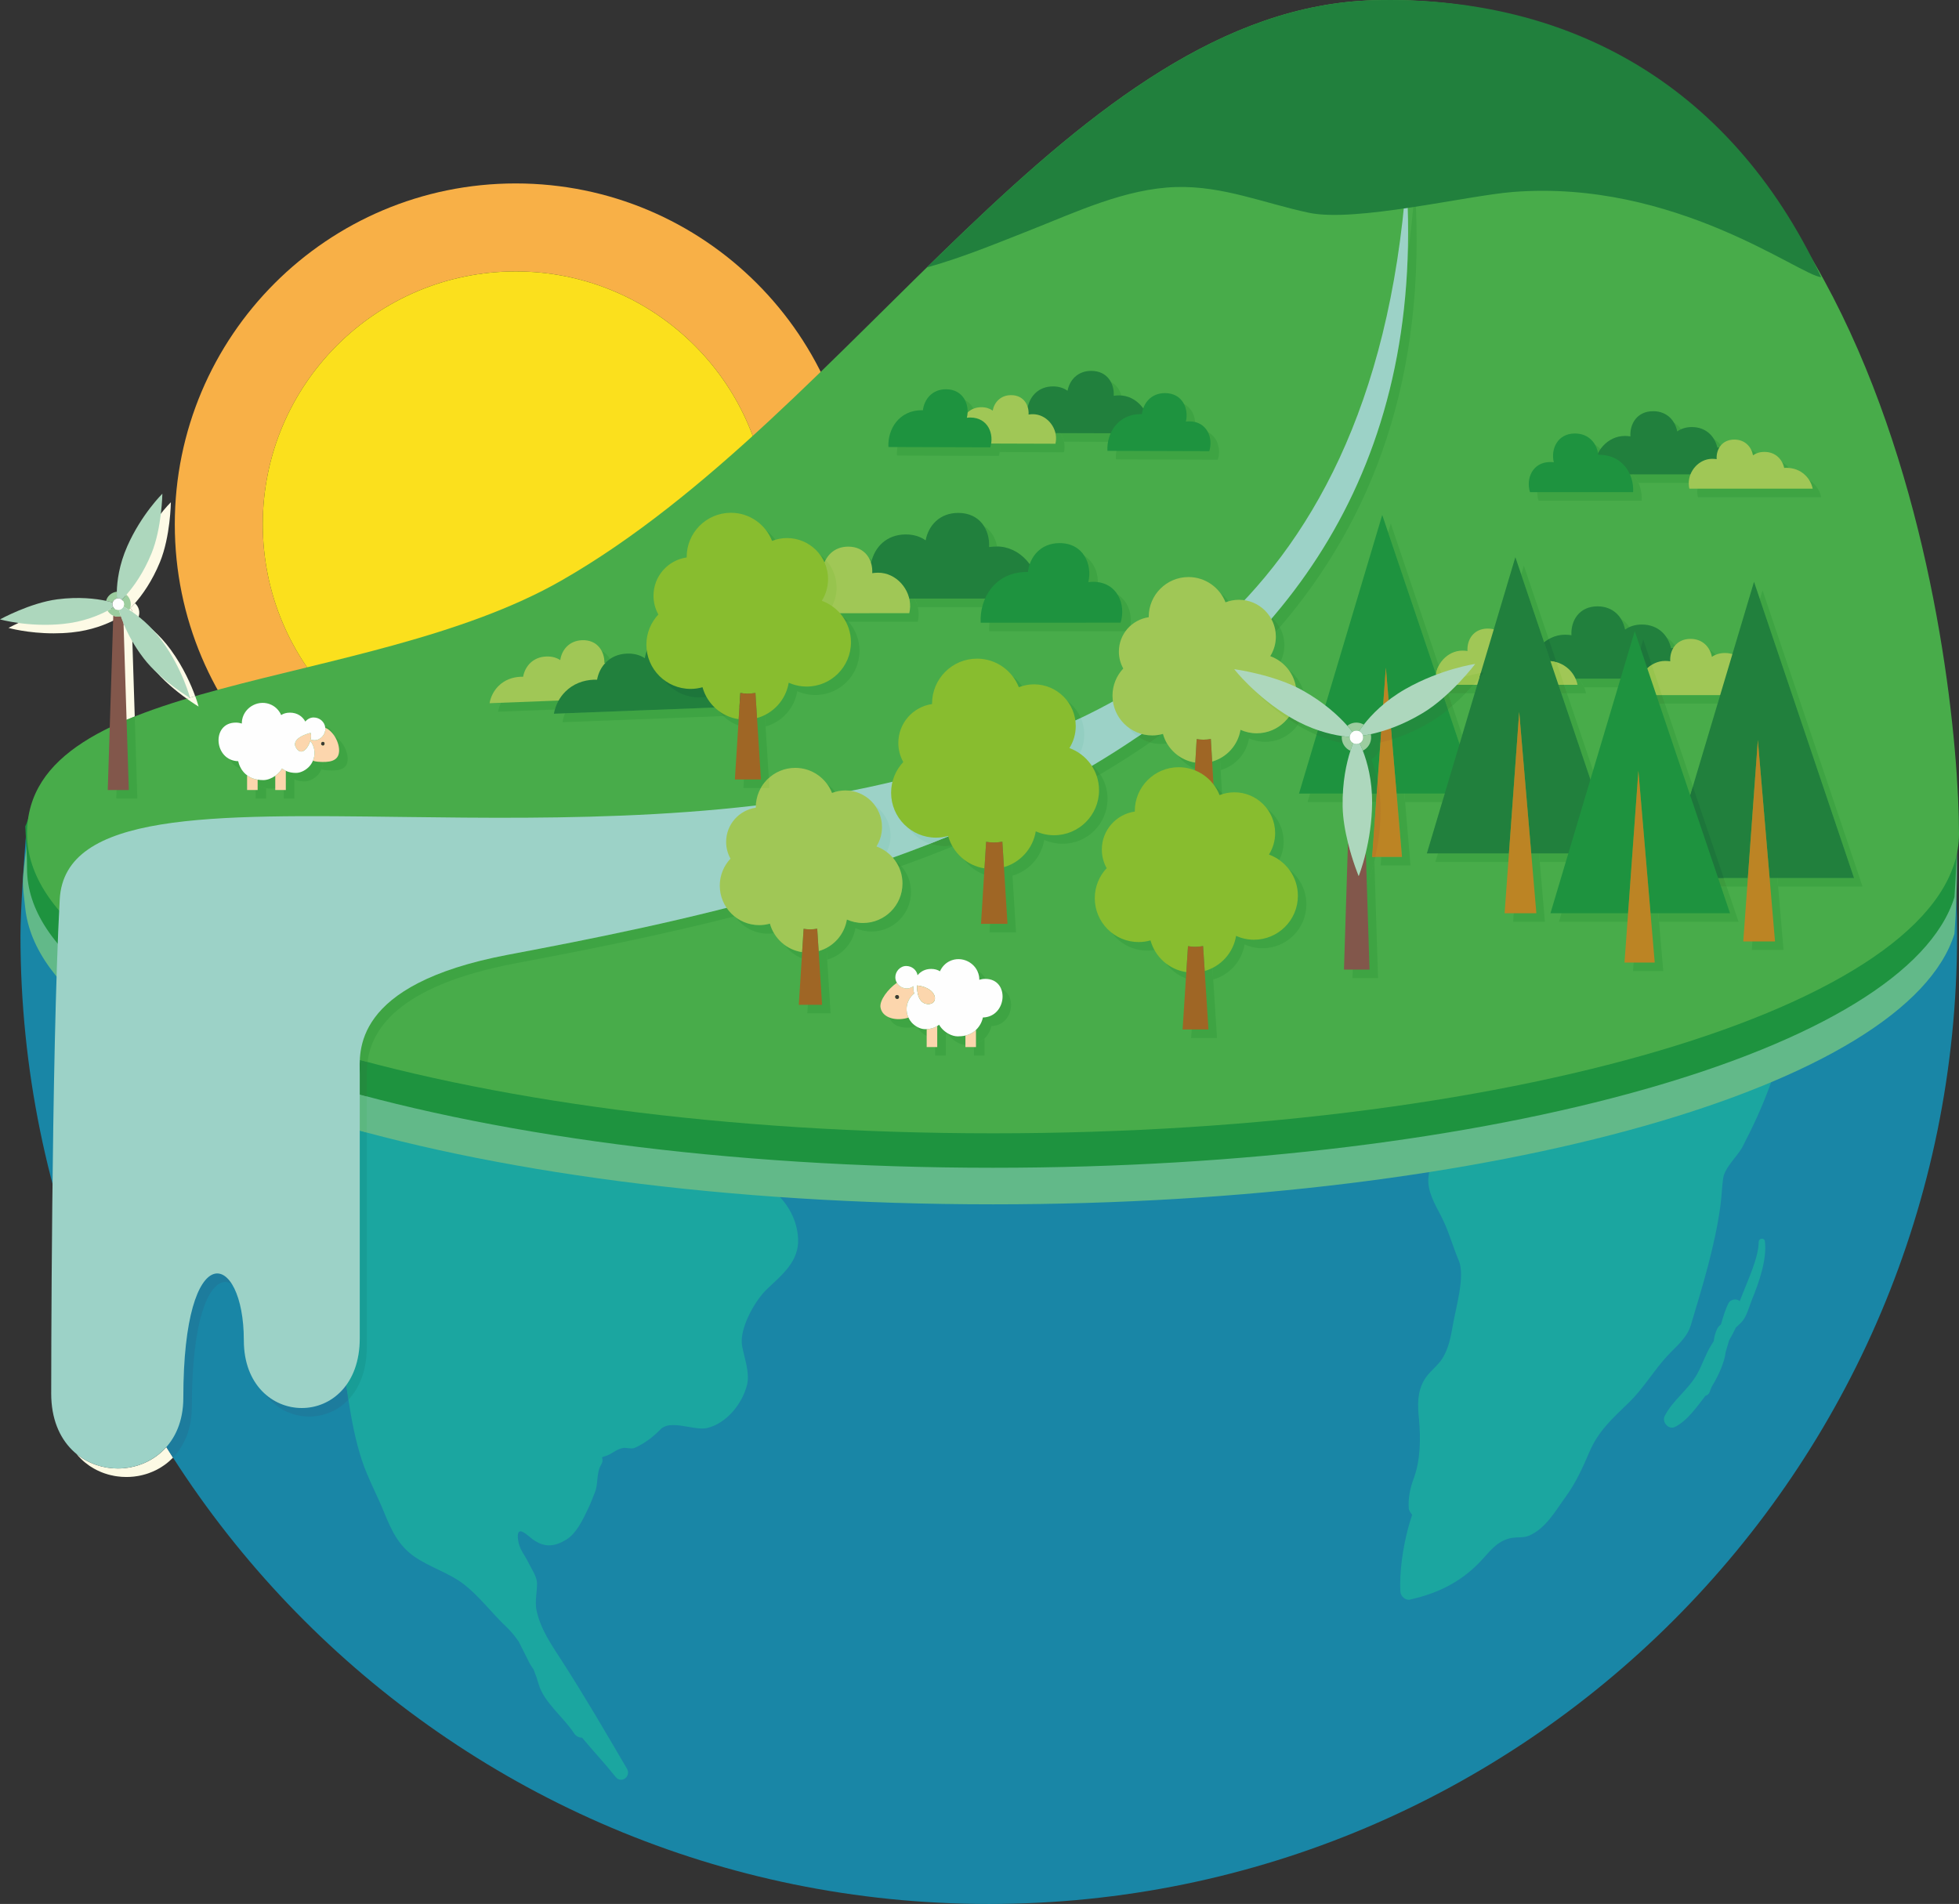 <?xml version="1.0" encoding="UTF-8"?> <!-- Creator: CorelDRAW --> <svg xmlns="http://www.w3.org/2000/svg" xmlns:xlink="http://www.w3.org/1999/xlink" xmlns:xodm="http://www.corel.com/coreldraw/odm/2003" xml:space="preserve" width="196.264mm" height="190.766mm" style="shape-rendering:geometricPrecision; text-rendering:geometricPrecision; image-rendering:optimizeQuality; fill-rule:evenodd; clip-rule:evenodd" viewBox="0 0 1836.69 1785.23"><rect x="0" y="0" width="1836.69" height="1785.23" fill="#333333" stroke="none"/> <defs> <style type="text/css"> <![CDATA[ .fil37 {fill:#FEFEFE;fill-rule:nonzero} .fil40 {fill:#FCD6AD;fill-rule:nonzero} .fil0 {fill:#F8B047;fill-rule:nonzero} .fil1 {fill:#FBE01D;fill-rule:nonzero} .fil17 {fill:#BC8424;fill-rule:nonzero} .fil39 {fill:#B77C25;fill-rule:nonzero} .fil21 {fill:#9F6625;fill-rule:nonzero} .fil23 {fill:#955D26;fill-rule:nonzero} .fil34 {fill:#82574B;fill-rule:nonzero} .fil36 {fill:#ADD7BD;fill-rule:nonzero} .fil13 {fill:#9CD2C7;fill-rule:nonzero} .fil35 {fill:#9CCD9F;fill-rule:nonzero} .fil15 {fill:#A0C756;fill-rule:nonzero} .fil20 {fill:#93CEC1;fill-rule:nonzero} .fil16 {fill:#97C44E;fill-rule:nonzero} .fil38 {fill:#8FC049;fill-rule:nonzero} .fil22 {fill:#88BD2F;fill-rule:nonzero} .fil41 {fill:#3D3933;fill-rule:nonzero} .fil4 {fill:#62B989;fill-rule:nonzero} .fil10 {fill:#5CB780;fill-rule:nonzero} .fil6 {fill:#48AC4A;fill-rule:nonzero} .fil12 {fill:#3EA443;fill-rule:nonzero} .fil3 {fill:#1BA6A0;fill-rule:nonzero} .fil18 {fill:#3C9B3E;fill-rule:nonzero} .fil9 {fill:#189D96;fill-rule:nonzero} .fil24 {fill:#37933E;fill-rule:nonzero} .fil2 {fill:#1986A6;fill-rule:nonzero} .fil5 {fill:#1E933F;fill-rule:nonzero} .fil11 {fill:#238B3E;fill-rule:nonzero} .fil8 {fill:#1D7C9D;fill-rule:nonzero} .fil14 {fill:#21803D;fill-rule:nonzero} .fil19 {fill:#1D763B;fill-rule:nonzero} .fil30 {fill:url(#id0)} .fil27 {fill:url(#id1)} .fil28 {fill:url(#id2)} .fil31 {fill:url(#id3)} .fil33 {fill:url(#id4)} .fil7 {fill:url(#id5)} .fil26 {fill:url(#id6)} .fil32 {fill:url(#id7)} .fil29 {fill:url(#id8)} .fil25 {fill:url(#id9)} ]]> </style> <radialGradient id="id0" gradientUnits="userSpaceOnUse" gradientTransform="matrix(33.72 -0 -0 -33.72 -30043 28700)" cx="918.16" cy="826.61" r="39.16" fx="918.16" fy="826.61"> <stop offset="0" style="stop-opacity:1; stop-color:#FFFDF6"></stop> <stop offset="1" style="stop-opacity:1; stop-color:#FCF9DD"></stop> </radialGradient> <radialGradient id="id1" gradientUnits="userSpaceOnUse" gradientTransform="matrix(184.263 -0 -0 -184.242 -151583 153131)" xlink:href="#id0" cx="827.13" cy="826.65" r="7.17" fx="827.13" fy="826.65"> </radialGradient> <radialGradient id="id2" gradientUnits="userSpaceOnUse" gradientTransform="matrix(210.629 -0 -0 -210.614 -192507 174922)" xlink:href="#id0" cx="918.32" cy="826.61" r="6.27" fx="918.32" fy="826.61"> </radialGradient> <radialGradient id="id3" gradientUnits="userSpaceOnUse" gradientTransform="matrix(237.521 -0 -0 -237.544 -217219 197174)" xlink:href="#id0" cx="918.39" cy="826.58" r="5.56" fx="918.39" fy="826.58"> </radialGradient> <radialGradient id="id4" gradientUnits="userSpaceOnUse" gradientTransform="matrix(243.148 -0 -0 -243.148 -222203 201814)" xlink:href="#id0" cx="917.63" cy="826.61" r="5.43" fx="917.63" fy="826.61"> </radialGradient> <radialGradient id="id5" gradientUnits="userSpaceOnUse" gradientTransform="matrix(29.091 -0 -0 -29.091 -25755 25057)" xlink:href="#id0" cx="916.86" cy="832.73" r="45.3" fx="916.86" fy="832.73"> </radialGradient> <radialGradient id="id6" gradientUnits="userSpaceOnUse" gradientTransform="matrix(262.093 -0 -0 -262.118 -239775 217491)" xlink:href="#id0" cx="918.35" cy="826.59" r="5.04" fx="918.35" fy="826.59"> </radialGradient> <radialGradient id="id7" gradientUnits="userSpaceOnUse" gradientTransform="matrix(24.851 -0 -0 -24.852 -21914 21368)" xlink:href="#id0" cx="918.79" cy="826.57" r="53.14" fx="918.79" fy="826.57"> </radialGradient> <radialGradient id="id8" gradientUnits="userSpaceOnUse" gradientTransform="matrix(26.591 -0 -0 -26.591 -23505 22804)" xlink:href="#id0" cx="918.47" cy="826.48" r="49.66" fx="918.47" fy="826.48"> </radialGradient> <radialGradient id="id9" gradientUnits="userSpaceOnUse" gradientTransform="matrix(28.436 -0 -0 -28.434 -25197 24336)" xlink:href="#id0" cx="918.38" cy="826.78" r="46.44" fx="918.38" fy="826.78"> </radialGradient> </defs> <g id="Слой_x0020_1">  <path class="fil0" d="M483.52 728.78c-130.98,0 -237.15,-106.17 -237.15,-237.15 0,-130.98 106.18,-237.15 237.15,-237.15 130.98,0 237.15,106.17 237.15,237.15 0,130.98 -106.18,237.15 -237.15,237.15zm0 -556.79c-176.53,0 -319.64,143.1 -319.64,319.64 0,176.53 143.11,319.64 319.64,319.64 176.53,0 319.64,-143.11 319.64,-319.64 0,-176.53 -143.1,-319.64 -319.64,-319.64z"></path> <path class="fil1" d="M483.52 254.49c-130.98,0 -237.15,106.17 -237.15,237.15 0,130.98 106.18,237.15 237.15,237.15 130.98,0 237.15,-106.17 237.15,-237.15 0,-130.98 -106.18,-237.15 -237.15,-237.15z"></path> <path class="fil2" d="M24.5 781.2c-1.86,23.71 -5.31,72.02 -5.31,96.2 0,501.39 406.45,907.84 907.85,907.84 501.39,0 907.84,-406.45 907.84,-907.84 0,-24.18 -0.96,-48.14 -2.82,-71.84l-1807.55 -24.35z"></path> <path class="fil3" d="M331.56 785.33l-17.41 -0.23c-13.84,3.61 -27.09,15.25 -36.8,28.59 -0.4,-0.3 -0.8,-0.63 -1.2,-0.88 -8.61,-5.18 -24.21,-3.53 -28.9,-12.91 -1.59,-3.18 -3.39,-9.03 -4.91,-15.77l-18.86 -0.25c2.03,7.53 3.95,15.07 6.19,22.72 2.94,10.05 12.59,18.28 22.78,19.21 5.84,0.53 10.19,0.58 15.61,3.3 -2.67,5.52 -4.59,10.91 -5.56,15.8 -4.06,20.29 -10.77,32.56 -23.76,47.75 -12.41,14.49 -4.86,35.49 -10.05,52.19 -5.37,17.27 -13.11,30.87 -13.09,49.47 0.01,15.16 11.59,35.59 19.21,48.07 9.62,15.75 22.45,28.8 31.62,44.94 7.77,13.65 9.52,21.93 8.12,37.54 -0.64,7.16 -0.25,13.07 1.77,19.99 2.54,8.74 7.67,16.76 10.45,25.5 2.99,9.41 4.62,18.49 8.76,27.59 2.72,6 7.03,11.42 10.79,16.78 8.19,11.7 8.93,26.5 11.48,40.12 7.03,37.54 9.45,77.63 21.37,113.93 5.57,16.99 14.34,32.92 21.05,49.47 6.74,16.6 13.29,30.73 28.05,41.1 14.77,10.39 33.1,15.4 47.41,26.72 14.26,11.3 25.9,26.97 39.19,39.48 4.1,3.84 7.89,8.5 11.4,13.58 2.97,6.07 6.22,12.07 9.19,18.26 1.31,2.76 3,5.43 4.85,8.04 1.9,4.72 3.52,9.39 4.78,13.85 4.76,16.73 23.54,31.2 32.88,45.56 2.12,3.24 4.94,4.5 7.71,4.4 10.39,12.42 21.45,24.27 31.52,36.86 5.38,6.72 14.81,-0.57 10.58,-7.77 -19.74,-33.7 -39.56,-67.78 -60.76,-100.68 -9.78,-15.17 -20.47,-30.23 -24.11,-48.37 -1.47,-7.3 0.53,-16.38 0.62,-23.89 0.09,-7.1 -4.89,-13.65 -7.8,-19.72 -3.94,-8.21 -8.97,-12.77 -10.08,-22.48 -1.7,-14.87 9.01,-3.27 14.33,0.49 10.81,7.65 20.32,6.5 31.09,-0.17 9.43,-5.85 15.22,-18.41 19.88,-27.97 2.59,-5.35 4.74,-10.97 6.91,-16.51 3.28,-8.4 1.02,-17.76 5.77,-25.7 1.51,-2.55 1.57,-4.91 0.76,-6.88 0.95,-0.46 1.99,-0.86 3.16,-1.18 6.25,-1.72 10.01,-6.55 16.81,-7.66 1.05,-0.17 2.56,0.01 4.18,0.19 2.34,0.26 4.92,0.53 6.69,-0.29 9.37,-4.35 16.73,-9.83 23.93,-17.22 5.76,-5.92 15.96,-4.21 25.85,-2.5 6.7,1.16 13.26,2.32 18.19,1.11 18.19,-4.49 32.78,-22.74 37.2,-40.47 2.8,-11.21 -2.6,-25.42 -4.62,-36.4 -2.94,-16.03 11.85,-42.55 23.61,-53.64 13.73,-12.94 29.94,-25.79 28.89,-47.08 -1.1,-22.31 -15.33,-42.59 -35.41,-52.56 -14.08,-6.99 -33.81,-7.84 -44.53,-19.79 -6.94,-7.73 -12.14,-15.18 -20.96,-20.97 -10.41,-6.85 -23,-5.21 -34.21,-10.73 -12.5,-6.15 -21.28,-16.62 -33.39,-22.98 -9.34,-4.91 -20.03,-6.22 -30.02,-9.48 -18.4,-5.99 -15.23,-21.23 -13.94,-36.95 1.94,-23.58 -7.27,-36.07 -26.12,-49.96 -8.87,-6.55 -16.72,-14.52 -25.94,-20.52 -10.11,-6.58 -23.35,-3.76 -31.2,-14.36 -6.77,-9.17 -12.95,-17.69 -20.74,-26.12 -10.63,-11.53 -15.35,-27.88 -22.57,-41.66 -8.07,-15.4 -18.75,-24.06 -36.13,-19.83 -9.19,2.23 -18.26,3.81 -22.35,-6.38 -1.34,-3.33 -2.38,-6.89 -4.35,-9.94 -3.5,-5.45 -8.48,-11.35 -14.83,-13.76z"></path> <path class="fil3" d="M1680.57 803.51l-25.79 -0.35c2.83,6.53 4.36,13.68 3.85,21.75 -0.27,4.02 1.91,8.82 6.55,9.17 0.75,0.06 1.49,0.12 2.22,0.15 4.05,0.28 8.69,-1.92 9.12,-6.51 0.77,-8.23 2.22,-16.27 4.06,-24.22zm-52.31 -0.7l-606.63 -8.17c-5.08,16.46 10.67,38.56 -2.17,51.24 -0.8,0.37 -1.6,0.85 -2.39,1.52 -0.8,0.68 -1.6,1.35 -2.4,2.03 -6.03,5.13 -4.58,12.24 -0.06,15.83 -3.32,7.28 -4.02,14.92 -4.6,24.32 -0.19,2.95 1.05,5.22 2.88,6.75 -0.1,16.27 4.51,31.67 18.35,42.66 8.1,6.44 14.58,9.22 17.07,20.82 1.52,7.08 3.24,13.05 7.48,18.86 7.33,10.05 24.79,27.83 35.97,33.2 7.07,3.39 14.7,3.29 21.47,7.21 7.84,4.55 16.58,9.71 25.32,12.34 9.32,2.8 7.84,6.17 16.99,4.55 10.47,-1.86 20.16,-4.88 30.88,-5.91 2.91,-0.28 7.33,0.11 12.26,0.5 10.78,0.86 24.05,1.71 29.55,-4.42 6.9,-7.7 15.25,-12.87 23.98,-17.42 1.5,-0.21 2.98,-0.27 4.46,-0.13 3.64,0.36 8.65,-3.2 13.91,-6.76 7.68,-5.18 15.92,-10.37 21.32,-3.45 5.52,7.07 13.53,5.86 16.1,14.47 6.2,20.64 18.68,24.88 39.19,19.99 17.75,-4.24 1.93,18.54 -0.78,27.54 -3.95,13.19 -5.16,29.18 -7.05,42.83 -1.78,12.87 6.1,26.2 11.77,37.06 7.03,13.5 10.73,27.96 16.65,41.94 6.08,14.37 -3.06,44.97 -5.6,60.01 -1.8,10.6 -3.87,21.74 -9.59,31.08 -4.68,7.66 -12.87,12.89 -17.27,20.57 -6.83,11.91 -6.21,23.54 -4.94,36.89 1.66,17.57 1.41,38.69 -4.89,55.39 -3.37,8.92 -5.36,18.57 -4.7,28.11 0.14,1.99 1.85,4.44 3.21,6.06 -1.48,4.24 -2.73,8.55 -3.88,12.86 -4.69,17.58 -8.29,41.13 -7.14,59.36 0.25,4.01 4.62,8.26 8.85,7.31 27.82,-6.23 50.16,-17.62 69.32,-39.21 7.76,-8.74 14.71,-16.91 27.05,-18.77 4.72,-0.7 10.43,0.06 14.92,-1.8 16.04,-6.66 25,-23.15 34.84,-36.69 9.46,-13.04 15.86,-27.08 22.17,-41.86 8.6,-20.12 21.72,-31.57 37.04,-46.44 13.73,-13.33 22.97,-29.5 35.76,-43.45 8.33,-9.08 18.67,-16.9 22.35,-29.16 10.85,-36.23 22.43,-73.58 27.63,-111.26 1.21,-8.74 1.44,-17.55 2.65,-26.3 1.45,-10.48 13.49,-20.69 18.17,-29.67 9.74,-18.71 18.11,-36.7 25.41,-56.66 7.35,-20.11 16.38,-39.56 23.05,-59.89 6.72,-20.53 11.51,-41.69 20.22,-61.46 5.81,-13.22 4.76,-34.13 5.56,-48.48 0.57,-10.52 -4.19,-16.45 -14.45,-17.9 -5.57,-0.79 -9.09,2.92 -9.94,7.15 -9.3,6.25 -22.18,17.15 -27.48,4.81 -4.11,-9.56 -7.21,-17.03 -13.98,-25.36 -4.53,-5.57 -9.36,-9.92 -13.86,-14.64z"></path> <path class="fil3" d="M1654.72 1163.97c-0.49,-3.81 -5.77,-3.13 -5.82,0.56 -0.16,14.87 -10.28,36 -15.61,49.98 -0.72,1.88 -1.45,3.7 -2.19,5.49 -2.76,-2.67 -8.59,-1.9 -10.51,1.91 -3.2,6.38 -5.16,13.12 -7.06,19.9 -1.44,1.16 -2.74,2.44 -3.46,3.92 -2.03,4.24 -2.86,7.76 -3.32,11.75 -0.86,1.34 -1.67,2.65 -2.45,3.91 -5.32,8.59 -8.11,17.87 -12.97,26.68 -8.28,14.99 -22.97,24.62 -30.58,39.69 -2.84,5.6 3.66,13.14 9.62,10.19 11.62,-5.77 20.69,-19.04 28.64,-29.28 1.7,-0.37 3.23,-1.52 4,-3.76 0.58,-1.66 1.28,-3.25 1.94,-4.87 6.04,-9.77 11.9,-22.54 13.01,-32.48 1.05,-3.48 2.1,-7.09 3.2,-10.78 2.23,-3.92 4.38,-7.84 6.2,-11.89 1.67,-1.54 3.47,-3.15 5.32,-5.08 5.12,-5.31 7.16,-14.61 9.85,-21.14 6.36,-15.43 14.34,-37.92 12.19,-54.69z"></path> <path class="fil4" d="M1834.73 795.58c-1.14,-17.42 -2.84,-37.78 -5.26,-57.75l-1648.34 -59.82c-26.3,9.46 -54.06,17.42 -81.77,19.33 -26.78,17.83 -50.15,38.65 -68.93,65.49 -1.53,2.46 -3.55,13.83 -6.77,40.66 -3.22,26.82 -2.51,24.25 0,47.87 16.37,154.24 407.16,277.86 907.35,277.86 470.55,0 857.22,-111.38 901.42,-253.7 1.59,-21.97 2.44,-44 2.44,-66.38 0,-4.58 -0.07,-8.99 -0.13,-13.55z"></path> <path class="fil5" d="M1828.02 757.89c-12.66,-17.62 -23.72,-36.19 -33.44,-55.59l-1433.59 -52.03c-22.28,5.28 -44.94,9.16 -67.64,12.35 -39.25,5.52 -79.37,10.5 -119.27,12.93 -24.83,13.22 -48.99,27.87 -73.26,42.3 -15.91,12.25 -32.66,23.14 -51.24,30.69 -3.16,1.28 -6.35,2.44 -9.57,3.49 -0.68,0.35 -1.35,0.71 -2.03,1.05 -1.38,1.76 -1.84,-0.85 -2.27,-3.45 -0.44,-2.64 -0.84,-5.27 -2.14,-3.38 -1.99,3.63 -7.71,24.99 -9.89,28.54 0.78,14.32 1.66,27.88 1.66,39.51 0,155.11 405.48,280.64 905.67,280.64 470.55,0 857.22,-111.37 901.42,-253.7 1.56,-21.58 2.4,-43.22 2.43,-65.18 -2.16,-6.13 -4.4,-12.21 -6.84,-18.19z"></path> <path class="fil6" d="M1836.69 781.78c0,155.11 -405.48,280.85 -905.67,280.85 -500.19,0 -905.67,-125.74 -905.67,-280.85 0,-150.22 317.86,-132.8 500.73,-237.3 275.02,-157.16 480.19,-536.59 761.97,-544.27 478.96,-13.06 548.63,626.47 548.63,781.58z"></path> <path class="fil7" d="M109.51 1384.25l0 -0.06 -0.38 0c-0.53,-0.08 -1.07,-0.17 -1.6,-0.26l0 -0.07 -0.4 0c-1.41,-0.26 -2.82,-0.57 -4.22,-0.92l0 -0.07 -0.26 0c-0.35,-0.09 -0.71,-0.19 -1.06,-0.29l0 -0.04 -0.16 0c-1.06,-0.3 -2.1,-0.62 -3.14,-0.98l0 -0.01 -0.04 0c-0.54,-0.18 -1.08,-0.38 -1.61,-0.58l0 -0.08 -0.22 0 -0.77 -0.3 0 -0.03 -0.08 0c-0.52,-0.21 -1.05,-0.42 -1.57,-0.64l0 -0.02 -0.04 0c-2.01,-0.86 -3.98,-1.84 -5.9,-2.92l0 -0.05 -0.08 0c-1.09,-0.62 -2.16,-1.28 -3.22,-1.97l0 -0.01 -0.02 0c-0.33,-0.21 -0.65,-0.43 -0.97,-0.65l0 -0.01 -0.01 0c-1.35,-0.92 -2.67,-1.91 -3.95,-2.96l0 -0.01 -0.02 0 -0.31 -0.26 0 -0.07 -0.09 0 -0.24 -0.2 0 -0.13 -0.15 0c-0.51,-0.43 -1.01,-0.87 -1.5,-1.32l0 -0 -0 0 -0.33 -0.3 0 -0.03 -0.03 0c-1.12,-1.04 -2.21,-2.12 -3.27,-3.26l0 -0.04 -0.04 0 -0.29 -0.32 0 -0.01 -0.01 0c-0.65,-0.72 -1.29,-1.45 -1.91,-2.2l0.27 0.22 0 0 0 0c11.09,9.03 24.86,13.5 38.58,13.5 16.89,0 33.73,-6.76 45.5,-20.08 2.07,3.31 4.14,6.6 6.25,9.88 -1.12,1.15 -2.27,2.26 -3.46,3.3l-0.03 0 0 0.03c-0.63,0.56 -1.28,1.1 -1.94,1.62l-0.04 0 0 0.04c-0.4,0.32 -0.81,0.64 -1.22,0.95l-0.1 0 0 0.07c-0.41,0.31 -0.83,0.62 -1.25,0.92l-0.07 0 0 0.05c-0.95,0.67 -1.91,1.32 -2.89,1.93l-0.08 0 0 0.05c-0.52,0.32 -1.04,0.64 -1.56,0.94l-0.09 0 0 0.05c-0.76,0.44 -1.53,0.86 -2.3,1.27l-0.01 0 0 0 -0.64 0.33 -0.02 0 0 0.01 -0.64 0.32 -0.02 0 0 0.01c-2.03,0.99 -4.1,1.87 -6.22,2.63l-0.06 0 0 0.02 -0.89 0.31 -0.1 0 0 0.04c-0.3,0.1 -0.59,0.2 -0.89,0.29l-0.1 0 0 0.03c-0.32,0.1 -0.64,0.2 -0.96,0.3l-0.03 0 0 0.01c-1.69,0.51 -3.41,0.95 -5.14,1.31l-0.15 0 0 0.03c-0.51,0.11 -1.02,0.21 -1.53,0.3l-0.12 0 0 0.02c-0.62,0.11 -1.25,0.21 -1.88,0.31l-0.44 0 0 0.06c-0.71,0.1 -1.42,0.19 -2.13,0.27l-0.19 0 0 0.02c-2.19,0.23 -4.38,0.34 -6.58,0.34 -2.99,0 -5.97,-0.21 -8.94,-0.64z"></path> <path class="fil8" d="M162.19 1366.7c-2.11,-3.28 -4.18,-6.57 -6.25,-9.88 9.68,-10.96 15.93,-26.36 15.93,-46.1 0,-83.16 16.59,-116.69 31.82,-116.69 4.9,0 9.65,3.46 13.67,9.84 -1.97,-1.22 -4.01,-1.85 -6.07,-1.85 -15.05,0 -31.43,33.54 -31.43,116.69 0,20.9 -7,36.94 -17.67,47.99zm127.71 -38.5c-15.62,0 -31.24,-7.19 -41.63,-21.38 9.83,8.89 22.26,13.39 34.69,13.39 15.6,0 31.21,-7.08 41.66,-21.43 0.66,4.53 1.32,9.08 2.02,13.61 -10.08,10.58 -23.41,15.82 -36.74,15.82z"></path> <path class="fil9" d="M326.65 1312.38c-0.7,-4.53 -1.37,-9.07 -2.02,-13.61 7.76,-10.64 12.68,-25.28 12.68,-43.99 0,-58.77 0,-140.77 0,-194.63 2.19,0.6 4.4,1.2 6.6,1.79 0,53.59 0,139.76 0,200.84 0,22.25 -6.92,38.74 -17.26,49.61z"></path> <path class="fil10" d="M343.9 1061.93c-2.2,-0.59 -4.42,-1.19 -6.6,-1.79 0,-13.25 0,-24.79 0,-33.86 2.2,0.59 4.38,1.17 6.6,1.76 0,8.49 0,20.11 0,33.89z"></path> <path class="fil11" d="M343.9 1028.04c-2.22,-0.59 -4.4,-1.17 -6.6,-1.76 0,-9.22 0,-15.89 0,-19.23 0,-3.31 -0.24,-7.83 0.03,-13.18 2.39,0.64 4.8,1.28 7.21,1.92 -1.05,8.04 -0.64,14.76 -0.64,19.25 0,2.53 0,6.98 0,12.99z"></path> <path class="fil12" d="M344.54 995.8c-2.41,-0.64 -4.82,-1.28 -7.21,-1.92 1.36,-26.99 15.67,-75.35 139.01,-98.69 60.4,-11.43 130.91,-25.14 204.92,-43.95 2.05,3.01 4.54,5.7 7.36,7.99 -74.06,18.81 -144.6,32.52 -204.99,43.95 -114.56,21.67 -135.48,64.95 -139.09,92.62zm500.4 -183.76c-1.77,-2.02 -3.77,-3.84 -5.94,-5.44 -0.61,-0.83 -1.25,-1.64 -1.93,-2.41 11.65,-4.18 23.27,-8.52 34.85,-13.04 4.29,1.47 8.89,2.27 13.68,2.27 3.93,0 7.72,-0.58 11.33,-1.59 0.03,0.1 0.05,0.19 0.08,0.29 -17.24,7.03 -34.65,13.67 -52.08,19.92zm186.61 -86.03c-2.01,-3.07 -4.41,-5.86 -7.12,-8.3 14.42,-8.57 28.59,-17.57 42.39,-26.99 3.42,2.42 7.27,4.28 11.41,5.43 -15.17,10.48 -30.74,20.4 -46.68,29.85zm168.3 -137.81c-1.85,-3.34 -4.24,-6.34 -7.05,-8.89 73.9,-86.42 122.53,-197.19 127.06,-340.3 2.83,-20.16 5.08,-41.14 6.71,-63.03 11.66,178.73 -40.47,311.89 -126.73,412.21z"></path> <path class="fil13" d="M1318.59 168c-31.96,427.52 -299.67,516.76 -459.49,559.37 -158.81,42.35 -334.36,40.49 -480.72,38.64 -181.38,-2.29 -317.96,-4.59 -322.38,77.23 -7.99,147.83 -7.99,463.48 -7.99,463.48 0,93.9 123.86,91.9 123.86,4 0,-153.82 56.74,-137.85 56.74,-53.94 0,83.91 108.68,85.9 108.68,-2 0,-87.9 0,-227.74 0,-247.72 0,-19.98 -8.8,-83.9 139.04,-111.87 307.97,-58.27 878.21,-175.81 842.25,-727.19z"></path> <path class="fil12" d="M860.47 569.23c-0.65,-2.79 -1.7,-5.48 -3.07,-7.99l78.72 -0.02c-1.8,2.5 -3.32,5.18 -4.57,7.99l-71.09 0.02zm111.42 -26.16c-1.36,-5.47 -3.87,-10.62 -7.27,-15.09 3.35,2.54 6.32,5.6 8.76,9.04 -0.68,1.96 -1.18,4 -1.5,6.05zm-44.56 -30.13c0.44,-6.97 -1.15,-14.01 -4.8,-19.71 6.82,4.31 10.89,11.4 12.3,19.15 -0.1,0 -0.2,0 -0.3,0 -2.44,0 -4.84,0.19 -7.2,0.55z"></path> <path class="fil12" d="M795.56 582.95c-2.73,-3.11 -5.92,-5.81 -9.46,-7.99l66.38 -0.02c0.44,-1.91 0.71,-3.88 0.78,-5.87 0.09,-2.65 -0.19,-5.28 -0.78,-7.82l4.92 -0c1.37,2.51 2.41,5.2 3.07,7.99 0.6,2.55 0.87,5.17 0.78,7.82 -0.07,1.99 -0.34,3.96 -0.78,5.87l-64.92 0.02zm21.27 -55.62c-0.12,-0.01 -0.23,-0.02 -0.35,-0.03 -0.47,-1.41 -1.06,-2.76 -1.78,-4.04 0.97,0.53 1.87,1.13 2.71,1.78 -0.22,0.76 -0.41,1.52 -0.58,2.29z"></path> <path class="fil12" d="M927.46 591.86c-0.42,-7.69 0.96,-15.57 4.1,-22.65 1.24,-2.81 2.77,-5.5 4.57,-7.99l35.89 -0.01c0.58,-2.47 0.92,-5 1.01,-7.56 0.13,-3.59 -0.27,-7.14 -1.13,-10.57 0.31,-2.06 0.81,-4.09 1.5,-6.05 3.78,-10.91 13.22,-19.79 28.06,-19.79 0.01,0 0.01,0 0.02,0 22.23,0 30.89,19.81 26.9,36.61 1.42,-0.19 2.87,-0.32 4.41,-0.32 0,0 0.01,0 0.02,0 20.66,0 29.41,17.41 27,33.26 -1.68,1.52 -3.21,3.21 -4.55,5.04l-127.78 0.04z"></path> <path class="fil14" d="M770.19 561.27c1.84,-8.58 6.23,-16.52 12.71,-22.56 8.56,-7.99 19.33,-11.55 30.88,-11.56 1.03,0 2.04,0.1 3.05,0.17 3.11,-13.96 14.03,-26.2 32.42,-26.21 7.63,0 13.81,2.12 18.6,5.56 2.52,-13.57 12.83,-25.75 30.55,-25.75 20.5,-0.01 29.91,16.17 28.93,32.02 2.36,-0.36 4.75,-0.55 7.2,-0.55 21.75,-0.01 39.23,20.09 38.49,41.26 -0.09,2.56 -0.43,5.09 -1.01,7.56l-201.82 0.07z"></path> <path class="fil15" d="M695.65 574.99c1.43,-6.67 4.85,-12.84 9.88,-17.53 6.66,-6.21 15.01,-8.98 24,-8.98 0.8,-0 1.59,0.07 2.37,0.13 2.42,-10.85 10.9,-20.36 25.19,-20.37 5.93,-0 10.72,1.65 14.45,4.32 1.96,-10.55 9.97,-20.01 23.74,-20.02 15.93,-0 23.25,12.57 22.49,24.88 1.82,-0.28 3.69,-0.43 5.59,-0.43 16.9,-0 30.48,15.62 29.91,32.06 -0.07,1.99 -0.34,3.96 -0.78,5.87l-156.83 0.05z"></path> <path class="fil5" d="M637.48 601.86c-1.25,-22.91 13.45,-47.54 43.11,-47.55 0.4,0 0.76,0.05 1.15,0.06 1.6,-13.97 11.65,-27.14 29.72,-27.14 22.24,-0.01 30.9,19.8 26.92,36.61 1.41,-0.19 2.88,-0.32 4.41,-0.32 22.9,-0.01 31.17,21.35 25.85,38.3l-131.15 0.04z"></path> <path class="fil5" d="M919.47 583.87c-1.24,-22.91 13.46,-47.54 43.12,-47.55 0.39,0 0.76,0.05 1.14,0.06 1.6,-13.97 11.65,-27.13 29.72,-27.14 22.24,-0.01 30.9,19.8 26.92,36.61 1.42,-0.19 2.87,-0.32 4.41,-0.32 22.89,-0.01 31.17,21.34 25.85,38.3l-131.16 0.05z"></path> <path class="fil12" d="M1527.32 644.39l-42.13 0c-1.31,-2.93 -3.11,-5.64 -5.35,-7.99l49.87 0 -2.39 7.99zm39.42 -36.66c-0.79,-3.53 -2.17,-6.93 -4.12,-9.96 3.16,2 5.74,4.62 7.75,7.62 -0.57,0.69 -1.09,1.43 -1.55,2.2 -0.7,0.02 -1.39,0.09 -2.08,0.14zm-43.11 -17.43c-0.66,-3.55 -1.95,-6.99 -3.87,-10.05 3.25,1.99 5.86,4.67 7.83,7.74 -1.43,0.66 -2.75,1.43 -3.97,2.3z"></path> <path class="fil12" d="M1610.38 659.74l-49.46 0 -2.7 -7.99 54.55 0 -2.39 7.99zm-5.36 -43.82c-0.43,-2.32 -1.21,-4.58 -2.33,-6.65 2.29,1.2 4.22,2.81 5.78,4.7 -1.25,0.54 -2.4,1.2 -3.45,1.95z"></path> <path class="fil12" d="M1487.04 650.08l-17.9 0 -2.7 -7.99 12.6 0c-0.42,-1.96 -1.04,-3.87 -1.85,-5.69l2.64 0c2.24,2.34 4.04,5.06 5.35,7.99 0.81,1.82 1.43,3.73 1.85,5.69zm-104.43 0l-8.63 0c2.75,-2.83 5.25,-5.54 7.44,-7.99l3.57 0 -2.39 7.99z"></path> <path class="fil14" d="M1606.16 636.4c-1.56,-7.25 -5.28,-13.95 -10.75,-19.06 -7.24,-6.75 -16.33,-9.76 -26.1,-9.76 -0.87,0 -1.72,0.08 -2.57,0.15 -2.64,-11.8 -11.86,-22.14 -27.4,-22.14 -6.45,0 -11.67,1.79 -15.72,4.7 -2.14,-11.47 -10.85,-21.76 -25.82,-21.76 -17.33,0 -25.28,13.67 -24.45,27.06 -1.98,-0.3 -4.01,-0.46 -6.08,-0.46 -18.38,0 -33.15,16.99 -32.51,34.87 0.07,2.16 0.37,4.3 0.85,6.39l170.54 0z"></path> <path class="fil15" d="M1669.15 651.75c-1.2,-5.63 -4.09,-10.84 -8.35,-14.81 -5.63,-5.25 -12.69,-7.58 -20.28,-7.58 -0.67,0 -1.34,0.06 -2,0.12 -2.04,-9.17 -9.22,-17.2 -21.29,-17.2 -5.01,0 -9.07,1.39 -12.22,3.65 -1.66,-8.91 -8.43,-16.9 -20.06,-16.9 -13.46,0 -19.64,10.63 -18.99,21.03 -1.55,-0.23 -3.12,-0.36 -4.73,-0.36 -14.28,0 -25.76,13.21 -25.26,27.09 0.05,1.68 0.28,3.35 0.66,4.97l132.51 0z"></path> <path class="fil15" d="M1479.05 642.09c-1.2,-5.63 -4.09,-10.85 -8.35,-14.81 -5.63,-5.25 -12.69,-7.58 -20.28,-7.58 -0.66,0 -1.34,0.06 -2,0.12 -2.05,-9.17 -9.22,-17.2 -21.29,-17.2 -5.01,0 -9.06,1.39 -12.21,3.66 -1.66,-8.91 -8.43,-16.91 -20.06,-16.91 -13.46,0 -19.64,10.62 -18.99,21.03 -1.54,-0.23 -3.12,-0.36 -4.73,-0.36 -14.28,0 -25.75,13.2 -25.27,27.09 0.06,1.68 0.29,3.34 0.66,4.97l132.52 0z"></path> <path class="fil12" d="M1592.9 452.76l-56.76 0c-4.58,-10.34 -14.25,-18.35 -28.78,-18.35l-0.85 0.04c-0.06,-0.54 -0.14,-1.09 -0.24,-1.63 4.77,-9.25 14.2,-16.06 25.07,-16.06 1.81,0 3.58,0.14 5.3,0.4 -0.73,-11.69 6.21,-23.61 21.33,-23.61 13.07,0 20.67,8.98 22.53,18.99 3.54,-2.54 8.09,-4.11 13.72,-4.11 13.56,0 21.6,9.02 23.91,19.32 0.6,-0.05 1.2,-0.1 1.81,-0.12 -1.91,3.19 -2.73,7.05 -2.49,10.88 -1.35,-0.2 -2.73,-0.31 -4.13,-0.31 -9.25,0 -17.15,6.35 -20.43,14.58z"></path> <path class="fil12" d="M1707.51 466.16l-115.65 0c-0.33,-1.41 -0.52,-2.86 -0.57,-4.33 -0.11,-3.12 0.47,-6.21 1.61,-9.07 3.28,-8.23 11.18,-14.58 20.43,-14.58 1.4,0 2.78,0.11 4.13,0.31 -0.24,-3.83 0.58,-7.69 2.49,-10.88 2.62,-4.37 7.29,-7.47 14.08,-7.47 10.15,0 16.06,6.98 17.51,14.75 2.75,-1.97 6.29,-3.19 10.66,-3.19 10.53,0 16.79,7.01 18.57,15.01 0.58,-0.05 1.16,-0.1 1.75,-0.1 6.62,0 12.79,2.04 17.69,6.62 3.71,3.46 6.24,8.01 7.29,12.92z"></path> <path class="fil12" d="M1539.17 469.46l-96.71 0c-3.93,-12.5 2.17,-28.25 19.05,-28.25 1.13,0 2.21,0.1 3.25,0.23 -2.94,-12.39 3.44,-26.99 19.84,-26.99 12.61,0 19.94,8.71 21.68,18.37 0.1,0.54 0.18,1.09 0.24,1.63l0.85 -0.04c14.53,0 24.2,8.02 28.78,18.35 2.31,5.22 3.33,11.03 3.02,16.7z"></path> <path class="fil14" d="M1644.54 444.77c-1.35,-6.33 -4.6,-12.18 -9.38,-16.63 -6.32,-5.9 -14.25,-8.52 -22.78,-8.52 -0.76,0 -1.5,0.07 -2.25,0.13 -2.3,-10.3 -10.35,-19.32 -23.91,-19.32 -5.63,0 -10.18,1.57 -13.72,4.11 -1.87,-10.01 -9.46,-18.99 -22.53,-18.99 -15.12,0 -22.06,11.93 -21.33,23.62 -1.73,-0.26 -3.5,-0.41 -5.3,-0.41 -16.04,0 -28.93,14.83 -28.38,30.43 0.06,1.89 0.32,3.75 0.74,5.58l148.82 0z"></path> <path class="fil15" d="M1699.52 458.17c-1.05,-4.91 -3.58,-9.46 -7.29,-12.92 -4.91,-4.58 -11.07,-6.62 -17.69,-6.62 -0.59,0 -1.17,0.05 -1.75,0.1 -1.78,-8 -8.04,-15.01 -18.57,-15.01 -4.37,0 -7.91,1.21 -10.66,3.19 -1.45,-7.78 -7.36,-14.75 -17.51,-14.75 -11.74,0 -17.14,9.27 -16.57,18.35 -1.35,-0.2 -2.72,-0.31 -4.13,-0.31 -12.46,0 -22.47,11.52 -22.04,23.65 0.05,1.47 0.24,2.92 0.57,4.33l115.65 0z"></path> <path class="fil5" d="M1531.18 461.47c0.91,-16.89 -9.93,-35.05 -31.8,-35.05l-0.85 0.04c-1.18,-10.3 -8.6,-20.01 -21.92,-20.01 -16.4,0 -22.78,14.61 -19.84,27 -1.04,-0.14 -2.12,-0.23 -3.25,-0.23 -16.88,0 -22.98,15.75 -19.05,28.25l96.71 0z"></path> <path class="fil12" d="M1049.31 414.25l-51.75 -0.16c-2.23,-9.66 -10.82,-17.69 -21.14,-17.72 -0.03,0 -0.06,0 -0.09,0 -1.35,0 -2.68,0.1 -3.98,0.3 0.17,-2.52 -0.13,-5.04 -0.9,-7.38 0.09,0.01 0.17,0.01 0.25,0.02 2.3,-10.14 10.25,-19 23.58,-19 0.03,0 0.06,0 0.09,0 5.56,0.02 10.04,1.58 13.53,4.1 1.86,-9.85 9.37,-18.68 22.22,-18.68 0.03,0 0.06,0 0.09,0 14.93,0.05 21.74,11.85 20.98,23.38 1.69,-0.25 3.41,-0.39 5.15,-0.39 0.03,0 0.06,0 0.09,0 9.2,0.03 17.34,5 22.43,12.19 -0.61,1.73 -1.02,3.53 -1.23,5.34l-0.83 -0.04c-0.05,0 -0.09,0 -0.13,0 -14.27,0 -23.79,7.87 -28.34,18.02z"></path> <path class="fil12" d="M997.53 424.05l-60.26 -0.19c1.84,-11.57 -4.48,-24.33 -19.57,-24.38 -0.02,0 -0.04,0 -0.06,0 -1.09,0 -2.14,0.09 -3.15,0.22 0.39,-1.62 0.61,-3.26 0.68,-4.92 3.11,-3.01 7.45,-4.97 12.96,-4.97 0.02,0 0.04,0 0.06,0 4.32,0.01 7.81,1.23 10.51,3.19 1.46,-7.66 7.29,-14.51 17.28,-14.51 0.02,0 0.04,0 0.06,0 8.34,0.03 13.42,4.78 15.4,10.79 0.77,2.34 1.07,4.87 0.9,7.38 1.3,-0.2 2.63,-0.3 3.98,-0.3 0.03,0 0.06,0 0.09,0 10.32,0.03 18.91,8.07 21.14,17.72 0.43,1.85 0.62,3.76 0.55,5.69 -0.06,1.45 -0.26,2.88 -0.58,4.28z"></path> <path class="fil12" d="M467 667.33c1.05,-6 3.89,-11.61 8.22,-15.98 5.72,-5.77 13.08,-8.52 21.1,-8.82 0.18,-0.01 0.36,-0.01 0.53,-0.01 0.53,0 1.06,0.03 1.58,0.05 1.79,-9.76 9.03,-18.53 21.77,-19.02 0.35,-0.01 0.71,-0.02 1.05,-0.02 4.81,0 8.8,1.28 11.99,3.39 1.39,-9.48 8.21,-18.19 20.49,-18.66 0.34,-0.01 0.67,-0.02 1.01,-0.02 8.31,0 14.02,4.04 17.13,9.65 -6.65,4.59 -10.67,11.78 -12.08,19.45 -0.69,-0.03 -1.38,-0.07 -2.08,-0.07 -0.22,0 -0.43,0 -0.65,0.01 -10.31,0.39 -19.79,3.94 -27.15,11.36 -4.62,4.65 -7.92,10.42 -9.68,16.64l-53.23 2.05z"></path> <path class="fil12" d="M936.43 427.43l-95.49 -0.3c-0.85,-16.65 9.88,-34.51 31.39,-34.51 0.04,0 0.08,0 0.12,0l0.83 0.04c1.2,-10.14 8.52,-19.68 21.62,-19.68 0.03,0 0.06,0 0.09,0 14.05,0.04 20.62,10.93 20.18,21.8 -0.07,1.65 -0.29,3.3 -0.68,4.92 1.01,-0.13 2.05,-0.22 3.15,-0.22 0.02,0 0.04,0 0.06,0 15.1,0.05 21.42,12.81 19.57,24.38 -0.19,1.21 -0.47,2.4 -0.84,3.57z"></path> <path class="fil12" d="M1141.76 431.03l-95.49 -0.31c-0.28,-5.6 0.74,-11.33 3.04,-16.47 4.54,-10.16 14.06,-18.02 28.34,-18.02 0.05,0 0.09,0 0.13,0l0.83 0.04c0.21,-1.82 0.63,-3.62 1.23,-5.34 2.78,-7.91 9.64,-14.34 20.39,-14.34 0.03,0 0.06,0 0.09,0 16.19,0.05 22.45,14.5 19.5,26.72 1.02,-0.13 2.07,-0.22 3.18,-0.22 0.01,0 0.02,0 0.04,0 16.67,0.05 22.64,15.62 18.72,27.95z"></path> <path class="fil12" d="M527.33 677.18c0.5,-2.89 1.33,-5.7 2.46,-8.39l141.73 -5.44c1.86,2.95 4.08,5.66 6.6,8.04l-150.78 5.79z"></path> <path class="fil14" d="M929.66 405.91c1.36,-6.25 4.58,-12.01 9.31,-16.39 6.25,-5.8 14.09,-8.36 22.51,-8.34 0.75,0 1.48,0.07 2.21,0.13 2.31,-10.16 10.28,-19.04 23.67,-19 5.56,0.02 10.04,1.58 13.53,4.1 1.86,-9.87 9.4,-18.71 22.3,-18.67 14.93,0.05 21.74,11.85 20.98,23.38 1.72,-0.25 3.47,-0.39 5.24,-0.39 15.83,0.05 28.51,14.73 27.92,30.13 -0.07,1.87 -0.33,3.7 -0.76,5.5l-146.92 -0.46z"></path> <path class="fil15" d="M875.36 415.7c1.06,-4.85 3.56,-9.33 7.24,-12.74 4.86,-4.51 10.95,-6.5 17.49,-6.48 0.58,0 1.15,0.06 1.72,0.11 1.79,-7.89 7.99,-14.79 18.39,-14.77 4.32,0.02 7.81,1.23 10.51,3.19 1.46,-7.68 7.31,-14.54 17.34,-14.51 11.59,0.04 16.89,9.21 16.3,18.17 1.33,-0.2 2.69,-0.3 4.07,-0.3 12.3,0.04 22.15,11.45 21.7,23.42 -0.06,1.45 -0.26,2.88 -0.58,4.27l-114.17 -0.36z"></path> <path class="fil15" d="M459.01 659.34c1.05,-5.99 3.89,-11.61 8.22,-15.98 5.73,-5.76 13.09,-8.52 21.1,-8.82 0.72,-0.03 1.42,0.01 2.12,0.04 1.78,-9.76 9.03,-18.53 21.77,-19.02 5.29,-0.2 9.62,1.1 13.05,3.37 1.39,-9.48 8.21,-18.19 20.49,-18.66 14.21,-0.54 21.17,10.42 20.9,21.43 1.61,-0.31 3.28,-0.51 4.97,-0.57 15.07,-0.58 27.72,12.89 27.76,27.58 0.01,1.78 -0.16,3.55 -0.5,5.27l-139.89 5.37z"></path> <path class="fil5" d="M832.95 419.14c-0.85,-16.68 9.91,-34.57 31.51,-34.51l0.83 0.04c1.2,-10.16 8.56,-19.73 21.71,-19.68 16.19,0.05 22.45,14.49 19.5,26.71 1.03,-0.13 2.09,-0.22 3.21,-0.22 16.67,0.05 22.64,15.62 18.73,27.95l-95.49 -0.3z"></path> <path class="fil5" d="M1038.28 422.73c-0.85,-16.68 9.92,-34.57 31.51,-34.5l0.83 0.04c1.2,-10.16 8.56,-19.73 21.71,-19.68 16.19,0.05 22.45,14.5 19.5,26.71 1.03,-0.13 2.09,-0.22 3.21,-0.22 16.67,0.05 22.64,15.62 18.72,27.95l-95.49 -0.3z"></path> <path class="fil14" d="M519.34 669.19c1.34,-7.71 5,-14.94 10.57,-20.55 7.37,-7.42 16.84,-10.97 27.15,-11.36 0.92,-0.03 1.83,0.01 2.73,0.05 2.3,-12.57 11.62,-23.85 28.02,-24.48 6.81,-0.26 12.39,1.42 16.78,4.33 1.79,-12.19 10.57,-23.4 26.38,-24.01 18.29,-0.7 27.24,13.41 26.89,27.58 2.08,-0.4 4.22,-0.65 6.4,-0.74 19.4,-0.74 35.67,16.59 35.73,35.49 0.01,2.29 -0.21,4.56 -0.64,6.78l-180.02 6.91z"></path> <path class="fil12" d="M1352.16 752.05l-34.78 0 -0.68 -7.99 37.85 0 -2.39 7.99zm-85.17 0l-41.08 0 2.39 -7.99 39.28 0c-0.25,2.57 -0.45,5.23 -0.59,7.99zm101.44 -54.49l-10.88 -32.22c1.4,-1.15 2.77,-2.32 4.11,-3.5l9.25 27.4 -2.49 8.32zm-18.62 -55.15l-0.11 -0.32 0.92 0c-0.27,0.11 -0.54,0.21 -0.81,0.32zm-3.56 -10.54l-44.81 -132.7 2.49 -8.32 45 133.27c-1.28,2.42 -2.2,5.04 -2.68,7.75z"></path> <path class="fil16" d="M1350.62 642.09l-0.92 0 -3.45 -10.22c0.48,-2.71 1.4,-5.32 2.68,-7.75l5.56 16.47c-1.27,0.48 -2.56,0.98 -3.87,1.5z"></path> <polygon class="fil12" points="1322.44,811.47 1294.45,811.47 1295.03,803.48 1314.45,803.48 1309.39,744.06 1305.05,693.24 1305.05,693.24 1309.39,744.06 1316.7,744.06 1317.38,752.05 "></polygon> <polygon class="fil5" points="1309.39,744.06 1384.13,744.06 1295.94,482.86 1217.91,744.06 1290.77,744.06 1299.32,625.96 "></polygon> <polygon class="fil17" points="1299.32,625.96 1290.77,744.06 1286.46,803.48 1314.45,803.48 1309.39,744.06 "></polygon> <path class="fil12" d="M1746.27 831.28l-79.16 0 -0.68 -7.99 71.85 0 -88.28 -261.45 2.49 -8.32 93.79 277.76zm-99.56 0l-27.87 0 -2.7 -7.99 22.58 0 9.38 -129.35 4.63 54.36 -6.02 82.99z"></path> <polygon class="fil12" points="1672.18,890.71 1642.41,890.71 1646.72,831.28 1652.73,748.3 1659.12,823.29 1666.43,823.29 1667.12,831.28 "></polygon> <polygon class="fil14" points="1659.12,823.29 1738.28,823.29 1644.5,545.53 1561.53,823.29 1638.72,823.29 1648.1,693.94 "></polygon> <polygon class="fil17" points="1648.1,693.94 1638.72,823.29 1634.42,882.71 1664.19,882.71 1659.12,823.29 "></polygon> <path class="fil12" d="M1478.41 808.17l-34.76 0 -0.68 -7.99 37.83 0 -2.39 7.99zm-55.69 0l-76.95 0 2.39 -7.99 66.57 0 9.62 -132.66 4.63 54.35 -6.26 86.3zm73.91 -61.01l-32.78 -97.08 5.3 0 29.97 88.76 -2.49 8.32zm-48.92 -144.89l-21.46 -63.54 2.49 -8.32 23.26 68.9c-1.5,0.87 -2.94,1.86 -4.29,2.96z"></path> <polygon class="fil18" points="1469.15,650.08 1463.85,650.08 1461.15,642.09 1466.45,642.09 "></polygon> <path class="fil19" d="M1459.28 620.87c-1.83,-0.51 -3.71,-0.86 -5.64,-1.03l-5.93 -17.56c1.35,-1.1 2.79,-2.09 4.29,-2.96l7.28 21.55z"></path> <path class="fil16" d="M1466.45 642.09l-5.29 0 -7.51 -22.25c1.93,0.18 3.82,0.52 5.64,1.03l7.17 21.22z"></path> <polygon class="fil12" points="1448.43,864.3 1418.65,864.3 1422.72,808.17 1428.98,721.87 1435.65,800.18 1442.97,800.18 1443.65,808.17 "></polygon> <polygon class="fil14" points="1435.65,800.18 1514.53,800.18 1420.75,522.42 1337.78,800.18 1414.73,800.18 1424.35,667.52 "></polygon> <polygon class="fil17" points="1424.35,667.52 1414.73,800.18 1410.66,856.3 1440.44,856.3 1435.65,800.18 "></polygon> <path class="fil12" d="M1629.99 864.3l-74.52 0 -11.38 -133.58 -9.68 133.58 -72.77 0 16.77 -56.13 44.12 0 -23.41 -69.33 28.21 -94.45 8.68 0c-0.05,0.79 -0.06,1.59 -0.03,2.39 0.05,1.68 0.28,3.35 0.66,4.97l7.41 0c-0.09,1 -0.12,2.01 -0.08,3.02 0.05,1.69 0.28,3.35 0.66,4.97l16.29 0 26.25 77.73 -25.64 85.82 10.38 0 -2.39 7.99 49.32 0 11.15 33.01z"></path> <path class="fil18" d="M1536.01 644.39l-8.68 0 2.39 -7.99 8.11 0c-1.01,2.54 -1.64,5.24 -1.81,7.99z"></path> <path class="fil18" d="M1560.92 659.74l-16.29 0c-0.38,-1.62 -0.61,-3.28 -0.66,-4.97 -0.04,-1.01 -0.01,-2.02 0.08,-3.02l14.17 0 2.7 7.99z"></path> <path class="fil19" d="M1537.82 636.4l-8.11 0 10.95 -36.65 7.98 23.62c-4.85,3.03 -8.69,7.68 -10.82,13.03z"></path> <path class="fil16" d="M1558.22 651.75l-21.58 0c-0.38,-1.62 -0.61,-3.28 -0.66,-4.97 -0.03,-0.8 -0.02,-1.6 0.03,-2.39 0.17,-2.75 0.8,-5.45 1.81,-7.99 2.13,-5.35 5.96,-10 10.82,-13.03l9.58 28.38z"></path> <polygon class="fil18" points="1618.84,831.28 1569.52,831.28 1571.91,823.29 1616.14,823.29 "></polygon> <polygon class="fil19" points="1616.14,823.29 1561.53,823.29 1587.16,737.47 "></polygon> <polygon class="fil18" points="1522.53,808.17 1478.41,808.17 1480.8,800.18 1514.53,800.18 1496.63,747.16 1499.12,738.84 "></polygon> <polygon class="fil19" points="1514.53,800.18 1480.8,800.18 1496.63,747.16 "></polygon> <polygon class="fil12" points="1559.42,910.52 1531.06,910.52 1534.41,864.3 1544.09,730.72 1555.47,864.3 "></polygon> <polygon class="fil5" points="1547.48,856.3 1622,856.3 1532.66,591.76 1453.65,856.3 1526.42,856.3 1536.1,722.73 "></polygon> <polygon class="fil17" points="1536.1,722.73 1526.42,856.3 1523.07,902.52 1551.42,902.52 1547.48,856.3 "></polygon> <path class="fil12" d="M1144.47 722.05l-0.64 -10.96c10.02,-5.36 17.28,-15.16 19.19,-26.79 4.65,2.08 9.78,3.26 15.19,3.26 11.68,0 22.1,-5.37 28.94,-13.77 3,2.07 6.15,4.11 9.43,6.1 -6.76,9.48 -17.85,15.66 -30.38,15.66 -5.42,0 -10.55,-1.18 -15.19,-3.26 -2.35,14.31 -12.82,25.86 -26.54,29.76zm-24.14 -1.29c-6.47,-2.6 -12.03,-6.97 -16.1,-12.51 4.74,3.48 10.34,5.87 16.43,6.79l1.29 -22.08c2.06,0.35 4.16,0.57 6.32,0.57 2.38,0 4.71,-0.25 6.97,-0.67l0.5 8.66 0 0 -0.5 -8.66c-2.26,0.43 -4.58,0.67 -6.97,0.67 -2.16,0 -4.26,-0.22 -6.32,-0.57l-1.29 22.08 -0.33 5.72zm-32.01 -23.23c-3.5,0 -6.88,-0.48 -10.09,-1.38 3.66,-2.53 7.34,-5.11 10.95,-7.71 0.39,-0.1 0.79,-0.2 1.17,-0.31 0.87,3.16 2.15,6.16 3.77,8.92 -1.89,0.31 -3.83,0.47 -5.81,0.47zm134.67 -45.46c-2.46,-1.18 -4.97,-2.28 -7.51,-3.31 -0.3,-7.67 -2.93,-14.73 -7.18,-20.52 7.65,5.62 13.07,14.08 14.69,23.83z"></path> <path class="fil18" d="M1078.23 696.16c-4.14,-1.16 -7.99,-3.02 -11.41,-5.43 1.22,-0.83 2.42,-1.66 3.63,-2.5 3.15,0.86 6.45,1.32 9.87,1.32 3.05,0 6.01,-0.4 8.85,-1.1 -3.62,2.59 -7.29,5.18 -10.95,7.71z"></path> <path class="fil20" d="M1066.82 690.72c-3.29,-2.32 -6.18,-5.17 -8.57,-8.41 3.63,2.66 7.75,4.69 12.2,5.91 -1.21,0.84 -2.42,1.66 -3.63,2.5z"></path> <path class="fil12" d="M1200.51 620.42c-2.9,-2.16 -6.11,-3.92 -9.57,-5.18 3.31,-5.31 5.25,-11.55 5.25,-18.26 0,-1.45 -0.09,-2.87 -0.26,-4.27 1.31,-1.5 2.63,-3 3.93,-4.52 2.76,4.97 4.33,10.69 4.33,16.77 0,5.56 -1.33,10.8 -3.67,15.45z"></path> <path class="fil18" d="M1195.93 592.72c-0.54,-4.44 -1.93,-8.63 -4,-12.38 0.29,-0.34 0.58,-0.68 0.87,-1.02 2.81,2.55 5.2,5.55 7.05,8.89 -1.3,1.51 -2.61,3.02 -3.93,4.52z"></path> <path class="fil20" d="M1191.93 580.33c-0.67,-1.22 -1.41,-2.39 -2.22,-3.51 1.08,0.77 2.11,1.6 3.09,2.49 -0.29,0.34 -0.58,0.68 -0.87,1.02z"></path> <path class="fil12" d="M1148.97 564.75c-1.2,-3.05 -2.78,-5.9 -4.69,-8.5 2.89,2.12 5.46,4.65 7.63,7.5 -1,0.29 -1.97,0.63 -2.93,1z"></path> <path class="fil12" d="M1145.72 743.47c-2.29,-2.98 -4.98,-5.64 -7.99,-7.91l-1.26 -21.5 -0.73 -12.53 0 0 0.73 12.53c2.58,-0.73 5.04,-1.74 7.35,-2.97l0.64 10.96 1.25 21.42z"></path> <path class="fil15" d="M1190.94 615.25c3.31,-5.31 5.25,-11.55 5.25,-18.26 0,-19.12 -15.5,-34.62 -34.62,-34.62 -4.45,0 -8.68,0.87 -12.59,2.39 -5.43,-13.86 -18.9,-23.7 -34.69,-23.7 -20.6,0 -37.29,16.7 -37.29,37.29l0.02 0.37c-15.82,2.26 -28,15.82 -28,32.26 0,5.75 1.5,11.14 4.11,15.83 -6.24,6.67 -10.09,15.6 -10.09,25.45 0,20.59 16.7,37.29 37.3,37.29 3.48,0 6.83,-0.51 10.03,-1.41 3.86,14.02 15.68,24.7 30.31,26.91l1.29 -22.08c2.06,0.35 4.16,0.57 6.32,0.57 2.38,0 4.71,-0.25 6.97,-0.67l1.24 21.19c13.72,-3.91 24.19,-15.45 26.54,-29.77 4.65,2.08 9.78,3.26 15.19,3.26 20.59,0 37.3,-16.7 37.3,-37.3 0,-16.11 -10.25,-29.8 -24.56,-35.01z"></path> <path class="fil21" d="M1128.27 693.55c-2.16,0 -4.26,-0.22 -6.32,-0.57l-1.29 22.08 -3.05 52.12 21.97 0 -3.11 -53.1 -1.24 -21.19c-2.26,0.43 -4.58,0.67 -6.97,0.67z"></path> <path class="fil12" d="M931 822.21c-16.34,-2.55 -29.55,-14.45 -33.99,-30.09 46.31,-18.89 91.66,-40.69 134.53,-66.11 4.33,6.61 6.84,14.5 6.84,22.99 0,23.28 -18.87,42.15 -42.15,42.15 -6.12,0 -11.92,-1.33 -17.17,-3.68 -2.64,16.11 -14.39,29.13 -29.82,33.6l-1.5 -23.91c-2.58,0.5 -5.24,0.78 -7.97,0.78 -2.47,0 -4.88,-0.25 -7.23,-0.66l-1.56 24.94zm-81.73 -92.28c1.59,-2.68 3.46,-5.18 5.58,-7.44 -2.95,-5.3 -4.64,-11.39 -4.64,-17.89 0,-18.58 13.76,-33.92 31.64,-36.47l-0.02 -0.42c0,-23.27 18.87,-42.15 42.15,-42.15 17.85,0 33.07,11.12 39.21,26.79 4.41,-1.72 9.2,-2.7 14.22,-2.7 16.07,0 29.88,9.68 35.91,23.53 -54.86,26.26 -108.89,42.1 -154.23,54.19 -3.27,0.87 -6.54,1.72 -9.82,2.56z"></path> <path class="fil18" d="M885.6 793.41c-4.79,0 -9.39,-0.8 -13.68,-2.27 52.54,-20.52 104.12,-44.67 152.5,-73.43 2.72,2.44 5.12,5.23 7.12,8.3 -42.88,25.42 -88.22,47.22 -134.53,66.11 -0.03,-0.1 -0.05,-0.19 -0.08,-0.29 -3.61,1.01 -7.4,1.59 -11.33,1.59z"></path> <path class="fil20" d="M871.92 791.14c-16.57,-5.68 -28.47,-21.39 -28.47,-39.88 0,-7.8 2.13,-15.08 5.83,-21.34 3.28,-0.83 6.55,-1.68 9.82,-2.56 45.34,-12.09 99.37,-27.94 154.23,-54.19 2.08,4.78 3.24,10.06 3.24,15.61 0,7.59 -2.19,14.64 -5.93,20.64 5.13,1.87 9.8,4.7 13.79,8.28 -48.39,28.76 -99.97,52.92 -152.5,73.43z"></path> <path class="fil12" d="M952.58 874.2l-24.83 0 3.25 -51.99 1.56 -24.94c2.35,0.41 4.76,0.66 7.23,0.66 2.73,0 5.39,-0.28 7.97,-0.78l1.5 23.91 3.32 53.13z"></path> <path class="fil22" d="M1002.65 701.44c3.74,-6 5.93,-13.05 5.93,-20.64 0,-21.61 -17.53,-39.14 -39.14,-39.14 -5.02,0 -9.8,0.98 -14.22,2.7 -6.14,-15.67 -21.37,-26.79 -39.21,-26.79 -23.28,0 -42.15,18.88 -42.15,42.15l0.02 0.42c-17.88,2.55 -31.64,17.88 -31.64,36.46 0,6.49 1.69,12.59 4.64,17.89 -7.06,7.54 -11.41,17.64 -11.41,28.78 0,23.28 18.87,42.15 42.15,42.15 3.94,0 7.72,-0.58 11.33,-1.58 4.35,15.78 17.63,27.82 34.07,30.38l1.56 -24.93c2.35,0.41 4.76,0.66 7.23,0.66 2.73,0 5.39,-0.28 7.97,-0.78l1.5 23.91c15.42,-4.47 27.17,-17.49 29.82,-33.61 5.25,2.35 11.05,3.68 17.17,3.68 23.28,0 42.15,-18.87 42.15,-42.15 0,-18.21 -11.57,-33.68 -27.75,-39.57z"></path> <path class="fil21" d="M931.8 789.95c-2.47,0 -4.88,-0.26 -7.23,-0.66l-1.56 24.93 -3.25 51.99 24.83 0 -3.32 -53.12 -1.5 -23.91c-2.58,0.49 -5.24,0.78 -7.97,0.78z"></path> <path class="fil12" d="M760.05 900.78c-10,-1.48 -18.69,-6.95 -24.4,-14.74 4.73,3.47 10.33,5.84 16.4,6.74l1.39 -21.92c1.97,0.32 3.98,0.53 6.05,0.53 2.29,0 4.53,-0.24 6.71,-0.63l0.55 8.62c-1.81,-0.04 -3.58,-0.24 -5.32,-0.52l-1.39 21.92zm15.49 -0.97l-0.7 -10.92c10.01,-5.32 17.28,-15.08 19.18,-26.68 4.61,2.06 9.71,3.23 15.08,3.23 20.45,0 37.04,-16.58 37.04,-37.04 0,-5.57 -1.23,-10.85 -3.44,-15.58 0.76,-0.27 1.49,-0.53 2.24,-0.8 5.72,6.5 9.19,15.03 9.19,24.37 0,20.47 -16.58,37.04 -37.03,37.04 -5.38,0 -10.47,-1.17 -15.09,-3.23 -2.34,14.26 -12.78,25.75 -26.47,29.6z"></path> <path class="fil18" d="M842.7 812.84c-1.03,-2.21 -2.27,-4.29 -3.7,-6.24 2.17,1.59 4.17,3.42 5.94,5.44 -0.75,0.27 -1.49,0.53 -2.24,0.8z"></path> <path class="fil12" d="M719.88 875.43c-12.27,0 -23.14,-5.96 -29.88,-15.15 6.13,4.5 13.7,7.16 21.89,7.16 3.46,0 6.79,-0.51 9.96,-1.4 0.87,3.17 2.16,6.16 3.78,8.92 -1.87,0.3 -3.79,0.47 -5.75,0.47z"></path> <path class="fil20" d="M831.32 798.83c-2.89,-2.17 -6.11,-3.92 -9.56,-5.18 3.28,-5.27 5.21,-11.47 5.21,-18.13 0,-7.46 -2.37,-14.36 -6.4,-19.99 8.72,6.24 14.39,16.44 14.39,27.98 0,5.52 -1.32,10.71 -3.63,15.33z"></path> <path class="fil12" d="M780.08 743.5c-1.18,-3.01 -2.74,-5.83 -4.63,-8.4 2.86,2.1 5.4,4.59 7.55,7.4 -0.99,0.29 -1.97,0.62 -2.92,1z"></path> <path class="fil12" d="M778.73 950.13l-21.82 0 3.14 -49.35 1.39 -21.92c1.74,0.28 3.51,0.48 5.32,0.52l0.79 12.43c2.55,-0.72 5,-1.7 7.3,-2.92l0.7 10.92 3.19 50.32z"></path> <path class="fil15" d="M821.75 793.65c3.28,-5.27 5.21,-11.47 5.21,-18.13 0,-19 -15.4,-34.39 -34.39,-34.39 -4.42,0 -8.62,0.86 -12.5,2.38 -5.4,-13.77 -18.78,-23.54 -34.46,-23.54 -20.46,0 -37.03,16.58 -37.03,37.02l0.02 0.37c-15.71,2.24 -27.8,15.72 -27.8,32.04 0,5.7 1.49,11.06 4.07,15.71 -6.2,6.62 -10.03,15.5 -10.03,25.28 0,20.46 16.58,37.04 37.04,37.04 3.46,0 6.79,-0.51 9.96,-1.4 3.85,13.96 15.64,24.58 30.21,26.74l1.39 -21.92c1.97,0.32 3.98,0.53 6.05,0.53 2.29,0 4.53,-0.24 6.71,-0.63l1.34 21.05c13.69,-3.85 24.14,-15.34 26.47,-29.6 4.61,2.06 9.71,3.23 15.08,3.23 20.45,0 37.04,-16.58 37.04,-37.04 0,-16 -10.18,-29.59 -24.39,-34.76z"></path> <path class="fil21" d="M759.5 871.41c-2.07,0 -4.08,-0.21 -6.05,-0.53l-1.39 21.92 -3.14 49.35 21.82 0 -3.2 -50.32 -1.34 -21.05c-2.18,0.4 -4.41,0.63 -6.71,0.63z"></path> <path class="fil12" d="M1120.24 919.5c-16.2,-2.41 -29.3,-14.22 -33.58,-29.73 -3.53,0.98 -7.23,1.55 -11.07,1.55 -22.74,0 -41.18,-18.43 -41.18,-41.17 0,-10.88 4.25,-20.75 11.15,-28.11 -2.88,-5.18 -4.53,-11.13 -4.53,-17.48 0,-18.15 13.44,-33.13 30.9,-35.62l-0.02 -0.41c0,-22.74 18.43,-41.17 41.18,-41.17 2.32,0 4.6,0.19 6.81,0.56l-2.3 39.25 8.46 0 -0.47 7.99 21.97 0 -1.85 -31.69c2.34,3.04 4.26,6.43 5.68,10.05 4.31,-1.68 8.98,-2.64 13.89,-2.64 21.11,0 38.23,17.12 38.23,38.23 0,7.41 -2.15,14.3 -5.79,20.16 15.81,5.75 27.11,20.87 27.11,38.66 0,22.74 -18.43,41.18 -41.18,41.18 -5.98,0 -11.64,-1.3 -16.77,-3.59 -2.6,15.84 -14.21,28.62 -29.42,32.9l-1.51 -23.4c-2.42,0.44 -4.89,0.71 -7.43,0.71 -2.29,0 -4.53,-0.23 -6.72,-0.59l-1.58 24.36z"></path> <path class="fil18" d="M1147.57 775.16l-21.97 0 0.47 -7.99 13.51 0 -1.85 -31.6c3.01,2.26 5.7,4.92 7.99,7.91l1.85 31.69z"></path> <path class="fil23" d="M1139.58 767.17l-21.97 0 2.3 -39.25c6.61,1.11 12.68,3.79 17.82,7.65l1.85 31.6z"></path> <path class="fil12" d="M1141.02 973.24l-24.26 0 3.47 -53.75 1.58 -24.36c2.19,0.36 4.43,0.59 6.72,0.59 2.54,0 5.02,-0.26 7.43,-0.71l1.51 23.4 3.54 54.82z"></path> <path class="fil22" d="M1189.74 801.28c3.65,-5.86 5.79,-12.75 5.79,-20.16 0,-21.11 -17.12,-38.23 -38.23,-38.23 -4.91,0 -9.58,0.96 -13.89,2.64 -6.01,-15.31 -20.87,-26.17 -38.31,-26.17 -22.74,0 -41.17,18.44 -41.17,41.17l0.02 0.41c-17.47,2.49 -30.91,17.46 -30.91,35.61 0,6.35 1.65,12.3 4.53,17.48 -6.89,7.36 -11.14,17.23 -11.14,28.11 0,22.74 18.43,41.17 41.18,41.17 3.84,0 7.54,-0.57 11.07,-1.55 4.28,15.51 17.37,27.33 33.57,29.73l1.58 -24.36c2.19,0.36 4.43,0.59 6.72,0.59 2.55,0 5.02,-0.26 7.43,-0.7l1.51 23.4c15.21,-4.28 26.82,-17.06 29.42,-32.9 5.13,2.29 10.79,3.59 16.77,3.59 22.74,0 41.18,-18.43 41.18,-41.18 0,-17.79 -11.31,-32.9 -27.11,-38.66z"></path> <path class="fil21" d="M1120.54 887.74c-2.29,0 -4.53,-0.23 -6.72,-0.59l-1.58 24.36 -3.47 53.75 24.26 0 -3.54 -54.82 -1.51 -23.4c-2.41,0.44 -4.89,0.7 -7.43,0.7z"></path> <path class="fil12" d="M700.56 682.3c-8.64,-1.26 -16.4,-5.18 -22.44,-10.9l23.19 -0.89 -0.75 11.79zm17.21 -1.07l-1.49 -23.58c-2.42,0.44 -4.9,0.7 -7.45,0.7 -0.42,0 -0.84,-0.01 -1.26,-0.02 -1.51,-9.51 -7,-18.21 -14.68,-23.83 -6.34,-8.62 -16.31,-14.51 -27.41,-14.51 -0.21,0 -0.42,0 -0.62,0.01 -0.98,-3.72 -2.66,-7.21 -5.06,-10.15l116.84 -0.04c2.82,-9 1.82,-19.23 -3.17,-26.86l22.1 -0.01c6.39,7.28 10.27,16.82 10.27,27.27 0,22.91 -18.57,41.47 -41.47,41.47 -6.02,0 -11.72,-1.31 -16.89,-3.62 -2.62,15.98 -14.35,28.86 -29.71,33.15zm-100.86 -83.9c1.94,-4.93 4.8,-9.39 8.36,-13.19 -2.9,-5.21 -4.56,-11.21 -4.56,-17.6 0,-18.28 13.53,-33.36 31.12,-35.87l-0.02 -0.42c0,-22.89 18.56,-41.46 41.47,-41.46 17.56,0 32.54,10.94 38.58,26.36 4.34,-1.7 9.05,-2.66 13.99,-2.66 11.21,0 21.29,4.79 28.33,12.43 -1.27,2.39 -2.15,5 -2.64,7.66 -3.73,-2.68 -8.52,-4.33 -14.45,-4.32 -10.16,0.01 -17.38,4.81 -21.58,11.49 -0.24,-0.16 -0.49,-0.32 -0.74,-0.48 -4.44,-7.06 -12.18,-12.03 -23.31,-12.03 -18.07,0.01 -28.12,13.18 -29.72,27.14 -0.39,-0.01 -0.75,-0.06 -1.15,-0.06 -26.12,0.01 -40.64,19.11 -42.88,39.32 -1.71,-0.32 -3.52,-0.49 -5.45,-0.49 -0.43,0 -0.86,0.01 -1.3,0.02 -5.55,0.21 -10.24,1.74 -14.06,4.15z"></path> <path class="fil18" d="M773.46 582.95c-1.95,-2.98 -4.51,-5.57 -7.69,-7.52 -0.1,-0.16 -0.2,-0.31 -0.3,-0.47l20.63 -0.01c3.54,2.18 6.73,4.88 9.46,7.99l-22.1 0.01z"></path> <path class="fil18" d="M659.79 609.85c-1.67,-2.05 -3.68,-3.83 -6.04,-5.24 -0.59,-0.96 -1.24,-1.88 -1.95,-2.75l116.84 -0.04c2.77,-8.81 1.86,-18.82 -2.87,-26.39 3.18,1.95 5.74,4.54 7.69,7.52 4.99,7.63 5.99,17.86 3.17,26.86l-116.84 0.04zm75.49 -69.75c-0.16,-0.28 -0.33,-0.56 -0.51,-0.84 0.25,0.16 0.5,0.31 0.74,0.48 -0.08,0.12 -0.15,0.24 -0.23,0.37z"></path> <path class="fil16" d="M765.47 574.96c-4.41,-6.74 -11.94,-11.45 -22.68,-11.45 -1.53,0 -2.99,0.13 -4.41,0.32 1.91,-8.06 0.91,-16.81 -3.1,-23.73 0.08,-0.12 0.15,-0.24 0.23,-0.37 4.2,-6.68 11.42,-11.49 21.58,-11.49 5.93,-0 10.72,1.65 14.45,4.32 0.5,-2.67 1.38,-5.27 2.64,-7.66 6.31,6.86 10.17,16.02 10.17,26.08 0,7.46 -2.16,14.4 -5.83,20.3 2.66,0.97 5.2,2.21 7.58,3.67l-20.63 0.01z"></path> <path class="fil11" d="M651.8 601.86c-3.33,-4.08 -8.02,-7.1 -14.08,-8.23 2.24,-20.21 16.75,-39.31 42.88,-39.32 0.4,0 0.76,0.05 1.15,0.06 1.6,-13.97 11.65,-27.14 29.72,-27.14 11.13,-0 18.87,4.97 23.31,12.03 0.17,0.28 0.34,0.56 0.51,0.84 4.01,6.93 5.01,15.68 3.1,23.73 1.41,-0.19 2.88,-0.32 4.41,-0.32 10.75,-0 18.27,4.7 22.68,11.45 0.1,0.16 0.2,0.31 0.3,0.47 4.73,7.57 5.64,17.58 2.87,26.39l-116.84 0.04z"></path> <path class="fil18" d="M678.12 671.39c-2.52,-2.39 -4.74,-5.09 -6.6,-8.04l27.84 -1.07c0.43,-2.22 0.65,-4.49 0.64,-6.78 -0.02,-7.62 -2.68,-14.98 -7.11,-21 7.69,5.62 13.18,14.32 14.68,23.83 -1.86,-0.07 -3.67,-0.28 -5.46,-0.57l-0.81 12.74 -23.19 0.89zm-20.25 -50.65c0.09,-3.72 -0.46,-7.45 -1.66,-10.9l3.59 0c2.4,2.93 4.08,6.42 5.06,10.15 -0.19,0 -0.39,0.01 -0.58,0.02 -2.19,0.09 -4.32,0.34 -6.4,0.74z"></path> <path class="fil24" d="M656.2 609.85c-0.64,-1.84 -1.46,-3.6 -2.46,-5.24 2.36,1.41 4.37,3.19 6.04,5.24l-3.59 0z"></path> <path class="fil19" d="M671.52 663.35c-2.12,-3.37 -3.77,-7.07 -4.85,-11 -3.56,0.99 -7.28,1.56 -11.16,1.56 -22.9,0 -41.47,-18.57 -41.47,-41.47 0,-5.34 1.02,-10.44 2.86,-15.12 3.82,-2.41 8.51,-3.94 14.06,-4.15 0.44,-0.02 0.87,-0.02 1.3,-0.02 1.92,0 3.74,0.17 5.45,0.49 6.07,1.13 10.76,4.15 14.08,8.23 0.71,0.87 1.36,1.79 1.95,2.75 1,1.64 1.82,3.4 2.46,5.24 1.2,3.45 1.75,7.17 1.66,10.9 2.08,-0.4 4.22,-0.65 6.4,-0.74 0.19,-0.01 0.39,-0.01 0.58,-0.02 0.21,-0 0.42,-0.01 0.62,-0.01 11.1,0 21.07,5.89 27.41,14.51 4.43,6.03 7.09,13.39 7.11,21 0.01,2.29 -0.21,4.56 -0.64,6.78l-27.84 1.07z"></path> <path class="fil12" d="M713.33 738.84l-16.35 0 3.58 -56.54 0.75 -11.79 6.04 -0.23c0.43,-2.22 0.65,-4.49 0.64,-6.78 -0,-1.74 -0.15,-3.46 -0.42,-5.16 0.42,0.02 0.83,0.02 1.26,0.02 2.55,0 5.03,-0.26 7.45,-0.7l1.49 23.58 3.05 48.27c-2.97,2.68 -5.51,5.84 -7.49,9.35z"></path> <path class="fil18" d="M701.31 670.51l0.81 -12.74c1.79,0.29 3.6,0.5 5.46,0.57 0.27,1.7 0.41,3.43 0.42,5.16 0.01,2.29 -0.21,4.56 -0.64,6.78l-6.04 0.23z"></path> <path class="fil16" d="M721.41 738.84l-8.08 0c1.98,-3.51 4.52,-6.67 7.49,-9.35l0.59 9.35z"></path> <path class="fil22" d="M770.53 563.3c3.67,-5.9 5.83,-12.84 5.83,-20.3 0,-21.27 -17.25,-38.5 -38.51,-38.5 -4.94,0 -9.65,0.96 -13.99,2.66 -6.05,-15.42 -21.03,-26.36 -38.59,-26.36 -22.9,0 -41.47,18.57 -41.47,41.47l0.02 0.41c-17.59,2.51 -31.12,17.6 -31.12,35.88 0,6.39 1.66,12.38 4.56,17.6 -6.94,7.41 -11.23,17.35 -11.23,28.31 0,22.9 18.57,41.47 41.47,41.47 3.87,0 7.6,-0.57 11.16,-1.56 4.31,15.65 17.54,27.55 33.89,29.95l1.55 -24.54c2.19,0.36 4.43,0.59 6.72,0.59 2.54,0 5.03,-0.26 7.45,-0.7l1.49 23.58c15.35,-4.29 27.08,-17.17 29.71,-33.15 5.16,2.31 10.86,3.62 16.89,3.62 22.9,0 41.47,-18.57 41.47,-41.47 0,-17.92 -11.39,-33.14 -27.3,-38.93z"></path> <path class="fil21" d="M700.84 650.36c-2.29,0 -4.53,-0.23 -6.72,-0.59l-1.55 24.54 -3.58 56.54 24.43 0 -3.65 -57.61 -1.49 -23.58c-2.42,0.44 -4.9,0.7 -7.45,0.7z"></path> <path class="fil25" d="M111.25 678.17l2.95 -92.88c0.01,0 0.02,0.01 0.02,0.01l0.14 0.08c1.45,0.59 2.95,0.87 4.43,0.87 0.86,0 1.72,-0.1 2.55,-0.28 0.67,1.99 1.49,4.2 2.45,6.57 0.01,0.02 0.02,0.04 0.03,0.07l2.51 79.2c-5.16,2.06 -10.2,4.18 -15.06,6.37z"></path> <path class="fil12" d="M128.76 748.74l-19.74 0 2.24 -70.58c4.86,-2.19 9.9,-4.31 15.06,-6.37l2.44 76.95z"></path> <path class="fil26" d="M113.64 572.88c-1.66,-0.47 -3.7,-0.99 -6.13,-1.51 0.13,-0.46 0.22,-0.92 0.41,-1.37 1.69,-4.12 5.45,-6.72 9.59,-7.19 -0.02,0.9 -0.03,1.76 -0.03,2.56 0,1.43 0.04,2.71 0.09,3.82 -1.64,0.4 -3.09,1.54 -3.78,3.22l-0.14 0.48z"></path> <path class="fil27" d="M129.19 579.95c-2.06,-1.3 -3.89,-2.35 -5.45,-3.2l0.12 -0.23c0.27,-0.66 0.4,-1.34 0.4,-2.01 0.01,-1.65 -0.75,-3.23 -2.06,-4.28 1.24,-1.24 2.69,-2.76 4.33,-4.62 3.7,3.22 5.16,8.52 3.2,13.31 -0.15,0.36 -0.36,0.68 -0.54,1.02z"></path> <path class="fil28" d="M118.79 586.24c-1.48,0 -2.97,-0.28 -4.43,-0.87l-0.14 -0.08c-0.01,-0 -0.02,-0.01 -0.02,-0.01 -2.34,-1 -4.17,-2.67 -5.4,-4.69 2.19,-1.16 4.01,-2.24 5.47,-3.16 0.58,0.89 1.43,1.62 2.49,2.06 0.03,0.01 0.05,0.02 0.08,0.03 0.01,0 0.01,0 0.02,0.01 0.6,0.23 1.22,0.34 1.84,0.35 0.02,0 0.04,0 0.06,0 0.01,0 0.01,0 0.02,0 0.2,0 0.4,-0.01 0.59,-0.03 0.04,-0 0.08,-0.01 0.12,-0.01 0.46,1.72 1.05,3.76 1.85,6.13 -0.83,0.18 -1.69,0.28 -2.55,0.28z"></path> <path class="fil29" d="M122.2 570.23c-0.4,-0.32 -0.83,-0.6 -1.33,-0.8 -0.09,-0.04 -0.18,-0.07 -0.27,-0.11 -0.02,-0.01 -0.05,-0.02 -0.07,-0.02 -0.55,-0.18 -1.1,-0.27 -1.65,-0.27 -0.01,0 -0.02,0 -0.03,0 -0.01,0 -0.01,0 -0.02,0 -0.36,0 -0.71,0.04 -1.06,0.11 -0.04,0.01 -0.08,0.02 -0.12,0.02 -0.03,0.01 -0.07,0.02 -0.1,0.02 -0.05,-1.11 -0.09,-2.38 -0.09,-3.82 0,-0.8 0.01,-1.66 0.03,-2.56 0.25,-9.86 2.14,-25.26 9.83,-42.66 13.2,-29.86 32.71,-49.07 32.88,-49.24 -0,0.23 -0.42,32.15 -10.21,56.07 -7.52,18.37 -16.83,31.08 -23.48,38.64 -1.63,1.86 -3.08,3.38 -4.33,4.62z"></path> <path class="fil30" d="M175.06 655.07c-9.43,-6.75 -22.89,-17.48 -32.21,-29.6 -9.48,-12.33 -15.39,-23.86 -19.04,-32.87 -0.01,-0.02 -0.02,-0.04 -0.03,-0.07 -0.96,-2.37 -1.78,-4.59 -2.45,-6.57 -0.8,-2.37 -1.39,-4.41 -1.85,-6.13 1.8,-0.23 3.43,-1.34 4.24,-3.08 1.56,0.84 3.39,1.89 5.45,3.2 8.36,5.29 20.23,14.56 30.97,29.36 12.02,16.56 19.19,33.25 22.87,43.41 -2.67,0.78 -5.34,1.57 -7.97,2.36z"></path> <path class="fil31" d="M186.18 662.49c0,0 -4.6,-2.76 -11.12,-7.42 2.63,-0.79 5.3,-1.58 7.97,-2.36 2.2,6.05 3.15,9.78 3.15,9.78z"></path> <path class="fil32" d="M50.32 593.84c-24.4,-0 -42.33,-5.09 -42.33,-5.09 0,0 28.16,-15.52 53.79,-18.83 6.87,-0.88 13.24,-1.24 19.04,-1.24 11.16,0 20.23,1.31 26.69,2.69 2.43,0.52 4.48,1.04 6.13,1.51 -0.16,0.53 -0.24,1.07 -0.24,1.6 0,1.05 0.3,2.08 0.87,2.95 -1.47,0.92 -3.29,1.99 -5.47,3.16 -8.72,4.64 -22.97,10.53 -41.75,12.42 -5.8,0.59 -11.42,0.83 -16.72,0.83z"></path> <path class="fil33" d="M118.76 579.88c-0.02,0 -0.04,0 -0.06,0 -0.61,-0.01 -1.23,-0.12 -1.84,-0.35 -0.01,-0 -0.01,-0 -0.02,-0.01 -0.03,-0.01 -0.05,-0.02 -0.08,-0.03 -1.06,-0.43 -1.91,-1.17 -2.49,-2.06 -0.57,-0.87 -0.87,-1.9 -0.87,-2.95 0,-0.53 0.08,-1.07 0.24,-1.6l0.14 -0.48c0.69,-1.68 2.13,-2.83 3.78,-3.22 0.03,-0.01 0.07,-0.02 0.1,-0.02 0.04,-0.01 0.08,-0.02 0.12,-0.02 0.35,-0.07 0.7,-0.11 1.06,-0.11 0.01,0 0.01,0 0.02,0 0.01,0 0.02,0 0.03,0 0.55,0 1.1,0.09 1.65,0.27 0.02,0.01 0.05,0.02 0.07,0.02 0.09,0.03 0.19,0.07 0.27,0.11 0.5,0.2 0.93,0.49 1.33,0.8 1.3,1.04 2.06,2.63 2.06,4.28 -0,0.67 -0.13,1.35 -0.4,2.01l-0.12 0.23c-0.81,1.74 -2.44,2.86 -4.24,3.08 -0.04,0 -0.08,0.01 -0.12,0.01 -0.2,0.02 -0.4,0.03 -0.59,0.03 -0.01,0 -0.01,0 -0.02,0z"></path> <path class="fil34" d="M106.37 577.38l-0.14 -0.84 -5.2 164.21 19.74 0 -4.97 -156.97c-0.96,-2.37 -1.78,-4.2 -2.45,-6.19 -2.26,0.5 -4.68,0.73 -6.98,-0.21z"></path> <path class="fil35" d="M105.79 564.41c0.69,-1.68 2.13,-2.82 3.77,-3.22 -0.08,-1.73 -0.12,-3.87 -0.06,-6.38 -4.13,0.47 -7.9,3.07 -9.59,7.19 -0.18,0.46 -0.28,0.92 -0.41,1.38 2.43,0.52 4.48,1.04 6.13,1.51l0.14 -0.48z"></path> <path class="fil35" d="M114.21 562.24c1.84,1.47 2.59,4 1.66,6.29l-0.12 0.23c1.56,0.85 3.39,1.89 5.45,3.2 0.18,-0.34 0.39,-0.66 0.54,-1.02 1.96,-4.79 0.5,-10.09 -3.2,-13.31 -1.63,1.86 -3.08,3.38 -4.32,4.62z"></path> <path class="fil35" d="M113.35 577.97c-0.8,-2.37 -1.39,-4.41 -1.85,-6.13 -0.9,0.12 -1.83,0.03 -2.73,-0.34 -1.06,-0.43 -1.91,-1.17 -2.49,-2.06 -1.47,0.92 -3.29,1.99 -5.47,3.16 1.24,2.03 3.08,3.71 5.42,4.7l0.14 0.07c2.3,0.94 4.72,1.09 6.98,0.59z"></path> <path class="fil36" d="M109.57 561.19c1.07,-0.26 2.23,-0.21 3.32,0.24 0.5,0.2 0.93,0.49 1.32,0.81 1.24,-1.24 2.69,-2.76 4.32,-4.62 6.65,-7.56 15.96,-20.26 23.48,-38.64 9.78,-23.91 10.21,-56.07 10.21,-56.07 0,0 -19.68,19.38 -32.88,49.24 -7.69,17.4 -9.58,32.79 -9.83,42.66 -0.06,2.51 -0.03,4.65 0.06,6.38z"></path> <path class="fil36" d="M152.17 601.32c-10.74,-14.81 -22.61,-24.07 -30.97,-29.37 -2.06,-1.3 -3.89,-2.35 -5.45,-3.2 -0.82,1.75 -2.44,2.86 -4.25,3.08 0.46,1.72 1.05,3.76 1.85,6.13 0.67,1.99 1.49,4.2 2.45,6.58 3.65,9.02 9.56,20.57 19.07,32.93 15.75,20.49 43.32,37.02 43.32,37.02 0,0 -6.84,-26.75 -26.02,-53.18z"></path> <path class="fil36" d="M105.65 564.89c-1.66,-0.47 -3.7,-0.99 -6.13,-1.51 -9.82,-2.09 -25.66,-4.03 -45.73,-1.45 -25.62,3.31 -53.79,18.83 -53.79,18.83 0,0 26.57,7.55 59.05,4.27 18.78,-1.89 33.04,-7.78 41.76,-12.42 2.19,-1.17 4.01,-2.23 5.47,-3.16 -0.86,-1.31 -1.11,-2.97 -0.63,-4.55z"></path> <path class="fil37" d="M114.21 562.24c-0.4,-0.32 -0.83,-0.6 -1.32,-0.81 -1.1,-0.45 -2.25,-0.5 -3.32,-0.24 -1.64,0.4 -3.08,1.54 -3.77,3.22l-0.14 0.48c-0.48,1.58 -0.23,3.24 0.63,4.55 0.58,0.89 1.43,1.63 2.49,2.06 0.9,0.37 1.83,0.45 2.73,0.34 1.8,-0.22 3.43,-1.34 4.25,-3.08l0.12 -0.23c0.94,-2.29 0.18,-4.82 -1.66,-6.29z"></path> <path class="fil12" d="M1292 917.12l-23.95 0 3.75 -118.89c0,0.01 0.01,0.02 0.01,0.03 4.38,17.61 10.03,31.21 10.03,31.21 0,0 3.42,-8.46 6.69,-22.04 0,-0.01 0.01,-0.03 0.01,-0.04l3.46 109.72z"></path> <path class="fil11" d="M1285.7 711.75c-1.03,-2.67 -2.02,-4.94 -2.91,-6.82l0.27 -0.13c1.98,-1.2 3.05,-3.3 3.05,-5.45 0,-0.55 -0.07,-1.1 -0.21,-1.64 2.04,-0.3 4.47,-0.73 7.31,-1.34l0 0c1.24,5.62 -1.08,11.65 -6.27,14.8 -0.4,0.24 -0.82,0.39 -1.23,0.58z"></path> <path class="fil11" d="M1275.96 694.23c-1.23,-1.6 -2.8,-3.52 -4.74,-5.71 0.44,-0.35 0.85,-0.72 1.34,-1.01 2.22,-1.35 4.66,-1.98 7.07,-1.98 2.45,0 4.87,0.66 7.01,1.89 -1.81,2.32 -3.28,4.37 -4.4,6.06 -0.79,-0.33 -1.64,-0.51 -2.5,-0.51 -0.01,0 -0.01,0 -0.02,0l0 0 0 0c-0.01,0 -0.02,0 -0.03,0 -1.05,0 -2.11,0.27 -3.09,0.82 -0.03,0.02 -0.06,0.03 -0.09,0.05 -0.03,0.02 -0.06,0.03 -0.08,0.05l0 0 -0.47 0.35z"></path> <path class="fil11" d="M1274.08 711.95c-2.48,-1.11 -4.65,-2.94 -6.17,-5.44 -1.59,-2.62 -2.17,-5.55 -1.91,-8.39l0 0c2.88,0.43 5.34,0.69 7.37,0.84 -0.01,0.14 -0.01,0.27 -0.01,0.41 0,1.12 0.3,2.25 0.92,3.27 0.59,0.97 1.41,1.71 2.34,2.23 -0.77,1.95 -1.64,4.28 -2.54,7.07z"></path> <path class="fil12" d="M1361.66 661.84l-3.97 -11.76 16.29 0c-3.7,3.8 -7.85,7.83 -12.32,11.76z"></path> <path class="fil18" d="M1373.99 650.08l-16.29 0 -2.7 -7.99 26.43 0c-2.19,2.45 -4.69,5.16 -7.44,7.99z"></path> <path class="fil16" d="M1381.43 642.09l-26.43 0 -0.51 -1.5c15.65,-5.88 28.41,-8.61 33.83,-9.61l-1.43 4.78c-1.49,1.78 -3.32,3.93 -5.46,6.33z"></path> <path class="fil18" d="M1357.55 665.34l-7.74 -22.93c0.27,-0.11 0.54,-0.22 0.81,-0.32l3.32 0c-0.09,1 -0.12,2.01 -0.08,3.02 0.06,1.68 0.29,3.34 0.66,4.97l3.17 0 3.97 11.76c-1.34,1.18 -2.71,2.35 -4.11,3.5z"></path> <path class="fil24" d="M1357.69 650.08l-3.17 0c-0.37,-1.62 -0.6,-3.28 -0.66,-4.97 -0.04,-1.01 -0.01,-2.02 0.08,-3.02l1.05 0 2.7 7.99z"></path> <path class="fil38" d="M1354.99 642.09l-4.37 0c1.31,-0.52 2.6,-1.02 3.87,-1.5l0.51 1.5z"></path> <path class="fil11" d="M1285.89 697.7c-0.16,-0.58 -0.36,-1.15 -0.68,-1.68 -0.72,-1.19 -1.78,-2.05 -2.97,-2.55 1.13,-1.69 2.59,-3.74 4.4,-6.06 2.37,-3.04 5.34,-6.53 8.97,-10.25l-1.38 18.97c-0.35,0.08 -0.7,0.16 -1.04,0.23l0 0c-2.84,0.61 -5.27,1.04 -7.31,1.34l0 0zm19.16 -4.46l-1.97 -23.16c6.17,-5.41 13.67,-10.97 22.63,-16.07 8.26,-4.71 16.45,-8.52 24.1,-11.61l7.74 22.93c-4.84,3.99 -9.96,7.77 -15.22,10.96 -13.98,8.49 -26.86,13.72 -37.28,16.95z"></path> <path class="fil39" d="M1294.24 696.14l1.38 -18.97c2.24,-2.29 4.72,-4.67 7.47,-7.07l1.97 23.16c-3.99,1.24 -7.62,2.18 -10.82,2.89z"></path> <path class="fil19" d="M1386.89 635.76l1.43 -4.78c1.82,-0.33 2.81,-0.48 2.81,-0.48 0,0 -1.53,2.01 -4.24,5.26z"></path> <path class="fil12" d="M1281.85 829.47c0,0 -5.65,-13.61 -10.03,-31.21 0,-0.01 -0,-0.02 -0.01,-0.03 -2.63,-10.57 -4.8,-22.59 -5,-33.96 -0.08,-4.25 -0.01,-8.33 0.19,-12.22l23.2 0 -3.72 51.43 2.99 0c-0.3,1.35 -0.6,2.65 -0.9,3.91 0,0.01 -0,0.02 -0.01,0.04 -3.27,13.58 -6.69,22.04 -6.69,22.04z"></path> <path class="fil18" d="M1290.19 752.05l-23.2 0c0.14,-2.76 0.34,-5.42 0.59,-7.99l23.19 0 0.87 -11.99 0 0 -0.87 11.99 -0.58 7.99z"></path> <path class="fil11" d="M1290.77 744.06l-23.19 0c1.31,-13.52 4.01,-24.38 6.51,-32.1 0.9,-2.79 1.77,-5.13 2.54,-7.07l0 0c0.04,0.02 0.08,0.04 0.11,0.06 0.02,0.01 0.04,0.02 0.06,0.03 0.01,0 0.01,0.01 0.02,0.01 0.89,0.46 1.88,0.71 2.89,0.72 0.02,0 0.04,0 0.05,0l0 0 0 0c0.01,0 0.02,0 0.02,0 0.97,-0 1.95,-0.23 2.86,-0.7 0.01,-0 0.01,-0.01 0.01,-0.01 0.03,-0.01 0.05,-0.03 0.08,-0.04 0.02,-0.01 0.04,-0.02 0.05,-0.03l0 0c0.89,1.89 1.88,4.16 2.91,6.82 2.07,5.34 4.27,12.18 5.94,20.31l-0.87 11.99z"></path> <path class="fil39" d="M1289.45 803.48l-2.99 0 3.72 -51.43 0.58 -7.99 0.87 -11.99c1.72,8.38 2.89,18.14 2.79,29.04 -0.15,16.16 -2.41,30.81 -4.97,42.38z"></path> <path class="fil12" d="M1234.35 689.05c-5.27,-2.25 -10.78,-5 -16.43,-8.36 -0.45,-0.27 -0.89,-0.54 -1.34,-0.81 4.36,-6.1 6.92,-13.57 6.92,-21.64 0,-2.1 -0.17,-4.16 -0.51,-6.17 2.08,1 4.11,2.04 6.09,3.14 4.69,2.62 9.02,5.3 12.99,7.99l-7.72 25.83z"></path> <path class="fil11" d="M1273.37 698.97l0 0c-2.03,-0.16 -4.5,-0.42 -7.37,-0.84l0 0c-8.07,-1.2 -19.16,-3.73 -31.66,-9.07l7.72 -25.83c13.61,9.2 23.12,18.47 29.16,25.3 1.94,2.19 3.51,4.11 4.74,5.71 -1.56,1.15 -2.48,2.9 -2.59,4.74z"></path> <path class="fil18" d="M1216.58 679.89c-3.28,-1.99 -6.43,-4.03 -9.43,-6.1 5.22,-6.42 8.36,-14.61 8.36,-23.53 0,-0.5 -0.01,-1 -0.03,-1.49 2.54,1.03 5.05,2.14 7.51,3.31 0.34,2.01 0.51,4.07 0.51,6.17 0,8.06 -2.56,15.54 -6.92,21.64z"></path> <path class="fil16" d="M1207.15 673.79c-26.46,-18.22 -41.99,-38.36 -41.99,-38.36 0,0 26.23,3.52 50.32,13.34 0.02,0.5 0.03,0.99 0.03,1.49 0,8.92 -3.13,17.11 -8.36,23.53z"></path> <path class="fil11" d="M1279.76 705.7c-0.02,0 -0.03,0 -0.05,0 -1,-0.01 -1.99,-0.25 -2.89,-0.72 -0.01,-0 -0.01,-0.01 -0.02,-0.01 -0.02,-0.01 -0.04,-0.02 -0.06,-0.03 -0.04,-0.02 -0.07,-0.04 -0.11,-0.06l0 0 0 0c-0.93,-0.52 -1.75,-1.25 -2.34,-2.23 -0.62,-1.03 -0.91,-2.16 -0.92,-3.27 -0,-0.14 0,-0.27 0.01,-0.41 0.11,-1.84 1.03,-3.58 2.59,-4.74l0.47 -0.35 0 0c0.03,-0.02 0.06,-0.03 0.08,-0.05 0.03,-0.02 0.06,-0.03 0.09,-0.05 0.98,-0.55 2.04,-0.82 3.09,-0.82 0.01,0 0.02,0 0.03,0l0 0c0.01,0 0.01,0 0.02,0 0.86,0 1.71,0.18 2.5,0.51 1.19,0.5 2.25,1.36 2.97,2.55 0.33,0.54 0.53,1.11 0.68,1.68 0.14,0.55 0.21,1.1 0.21,1.64 0,2.16 -1.07,4.25 -3.05,5.45l-0.27 0.13 0 0c-0.02,0.01 -0.04,0.02 -0.05,0.03 -0.02,0.01 -0.05,0.03 -0.08,0.04 -0,0 -0.01,0.01 -0.01,0.01 -0.91,0.47 -1.89,0.69 -2.86,0.7 -0.01,0 -0.02,0 -0.02,0l0 0z"></path> <path class="fil34" d="M1263.82 789.96l-3.76 119.16 23.95 0 -3.47 -109.99c-3.27,13.59 -6.69,22.04 -6.69,22.04 0,0 -5.65,-13.6 -10.03,-31.21z"></path> <path class="fil35" d="M1275.06 696.81l-0.27 0.13c0.89,1.89 1.88,4.15 2.92,6.82 0.41,-0.19 0.83,-0.34 1.23,-0.58 5.19,-3.15 7.51,-9.18 6.27,-14.8 -2.84,0.61 -5.27,1.04 -7.31,1.34 0.7,2.67 -0.35,5.59 -2.84,7.09z"></path> <path class="fil35" d="M1268.44 685.89c1.83,-1.11 3.98,-1.18 5.81,-0.41 1.13,-1.69 2.59,-3.74 4.4,-6.06 -4.24,-2.44 -9.6,-2.62 -14.08,0.1 -0.49,0.3 -0.9,0.67 -1.34,1.01 1.94,2.19 3.51,4.11 4.74,5.71l0.47 -0.35z"></path> <path class="fil35" d="M1268.63 696.89c-0.93,-0.52 -1.75,-1.25 -2.34,-2.23 -0.7,-1.15 -0.98,-2.44 -0.91,-3.68 -2.03,-0.16 -4.5,-0.42 -7.37,-0.84 -0.25,2.84 0.32,5.77 1.91,8.39 1.52,2.5 3.69,4.33 6.17,5.44 0.9,-2.79 1.77,-5.13 2.54,-7.07z"></path> <path class="fil36" d="M1317.72 646.03c-19.41,11.05 -31.95,24.26 -39.07,33.39 -1.81,2.32 -3.27,4.37 -4.4,6.06 1.19,0.5 2.25,1.36 2.97,2.55 0.33,0.54 0.53,1.11 0.68,1.69 2.04,-0.3 4.47,-0.73 7.31,-1.34 11.55,-2.49 29.22,-7.98 49.14,-20.07 25.94,-15.74 48.79,-45.79 48.79,-45.79 0,0 -32.1,4.54 -65.42,23.51z"></path> <path class="fil36" d="M1274.79 696.94c-1.98,1.08 -4.3,0.99 -6.16,-0.05 -0.78,1.94 -1.64,4.28 -2.54,7.07 -3.63,11.25 -7.71,29.19 -7.28,52.31 0.21,11.39 2.38,23.42 5.01,34 4.38,17.61 10.03,31.21 10.03,31.21 0,0 3.42,-8.46 6.69,-22.04 2.92,-12.1 5.72,-28.27 5.89,-46.33 0.2,-21.48 -4.52,-38.51 -8.72,-49.35 -1.03,-2.67 -2.03,-4.94 -2.92,-6.82z"></path> <path class="fil36" d="M1267.97 686.24c-1.23,-1.6 -2.8,-3.52 -4.74,-5.71 -7.8,-8.82 -21.41,-21.72 -42.15,-33.29 -26.49,-14.77 -63.91,-19.8 -63.91,-19.8 0,0 19.8,25.68 52.76,45.27 19.05,11.33 36.62,15.72 48.08,17.43 2.88,0.43 5.34,0.69 7.37,0.84 0.11,-1.84 1.03,-3.59 2.59,-4.74z"></path> <path class="fil37" d="M1268.44 685.89l-0.47 0.35c-1.56,1.15 -2.48,2.9 -2.59,4.74 -0.07,1.25 0.21,2.53 0.91,3.68 0.59,0.97 1.41,1.71 2.34,2.23 1.86,1.04 4.17,1.13 6.16,0.05l0.27 -0.13c2.49,-1.5 3.54,-4.42 2.84,-7.09 -0.15,-0.58 -0.36,-1.15 -0.68,-1.69 -0.72,-1.19 -1.78,-2.04 -2.97,-2.55 -1.83,-0.77 -3.98,-0.7 -5.81,0.41z"></path> <path class="fil12" d="M249.55 748.74l-9.9 0 0 -13.82c3.03,2.28 6.34,3.54 9.9,4.1l0 9.72z"></path> <path class="fil12" d="M275.96 748.74l-9.9 0 0 -13.33c1.49,-1.06 2.84,-2.24 3.96,-3.51 0.91,-1.04 1.7,-2.18 2.41,-3.36 1.13,0.91 2.31,1.62 3.54,2.2l0 18.01z"></path> <path class="fil12" d="M311.2 722.47c-1.62,0 -3.33,-0.08 -5.08,-0.22 -1.66,-0.13 -3.24,-0.46 -4.75,-0.93 1,-2.34 1.53,-4.87 1.53,-7.43 -0,-0.45 -0.02,-0.89 -0.05,-1.34 -0.28,-3.63 -1.7,-7.07 -3.92,-9.94l0 0c-0.02,0.07 -0.04,0.14 -0.06,0.21 -0.01,0.03 -0.02,0.05 -0.03,0.08 0,0 0,0.01 -0,0.01 -0.01,0.04 -0.02,0.07 -0.03,0.11 -1.51,4.86 -4.87,9.61 -8.37,9.65 -0.02,0 -0.03,0 -0.04,0 -0,0 -0.01,0 -0.01,0 -1.5,-0.01 -3.02,-0.87 -4.43,-2.96 -0.97,-1.44 -1.39,-2.76 -1.39,-3.97 0.01,-7.2 14.62,-10.58 14.62,-10.58 0.33,0.82 0.48,1.81 0.48,2.88 0,1.08 -0.15,2.24 -0.42,3.43l0 0 0 0c1.11,0.37 2.29,0.59 3.51,0.59 5.71,0 10.31,-5.18 10.31,-10.71 0,-0.11 -0,-0.22 -0.01,-0.33l-0.1 -0.69c8.13,3.54 13.56,14.71 12.95,22.52 -0.59,7.59 -6.67,9.62 -14.7,9.62zm-0.4 -15.52l0 0c0.01,0 0.01,0 0.02,0 0.64,-0.01 1.23,-0.35 1.33,-1.12 0,-0.02 0,-0.03 0.01,-0.05 0,-0.01 0,-0.02 0,-0.02l0 0 0 0 -0.01 0.01c0,-0 0.01,-0.01 0.01,-0.02 0.5,-1.17 -0.42,-2.12 -1.4,-2.15 -0.02,0 -0.03,0 -0.05,0l0 0 0 0c-0,0 -0.01,0 -0.01,0 -0.45,0 -0.91,0.21 -1.24,0.68 -0,0.01 -0.01,0.02 -0.02,0.02 0,0 0,0 -0,0 -0.01,0.03 -0.03,0.05 -0.05,0.08l-0.28 0.68c-0.22,1.15 0.73,1.84 1.63,1.88 0.02,0 0.04,0 0.06,0l0 0z"></path> <path class="fil12" d="M254.86 739.44c-1.83,0 -3.6,-0.14 -5.31,-0.41l0 0c-3.57,-0.56 -6.87,-1.82 -9.9,-4.1l0 0c-0.44,-0.33 -0.88,-0.66 -1.31,-1.04 -3.6,-3.17 -6,-7.49 -7.01,-12.16 -22.84,-0.56 -25.47,-36.21 -2.21,-36.21 2.05,0 3.88,0.36 5.61,0.87 -0.01,-1.21 0.08,-2.41 0.29,-3.57 1.78,-9.47 10.3,-15.79 19.28,-15.79 2.78,0 5.61,0.61 8.29,1.91 4.18,2.03 7.22,5.49 9.03,9.49 2.15,-1.39 4.87,-2.24 8.21,-2.24 6.92,0 11.78,3.59 14.44,8.37 1.89,-2.29 4.64,-3.84 7.74,-3.84 5.58,0 10.39,4.01 10.95,9.61l0.1 0.69c0,0.11 0.01,0.22 0.01,0.33 0.01,5.54 -4.6,10.71 -10.31,10.71 -1.22,0 -2.4,-0.22 -3.51,-0.59l0 0c0.27,-1.19 0.42,-2.36 0.42,-3.43 0,-1.08 -0.15,-2.06 -0.48,-2.88 0,0 -14.61,3.39 -14.62,10.58 -0,1.21 0.41,2.54 1.39,3.97 1.41,2.09 2.93,2.95 4.43,2.96 0.01,0 0.01,0 0.01,0l0 0c0.01,0 0.03,0 0.04,0 3.5,-0.04 6.86,-4.79 8.37,-9.65 0.01,-0.04 0.02,-0.07 0.03,-0.11 0,-0 0,-0.01 0,-0.01 0.01,-0.03 0.02,-0.05 0.03,-0.08 0.02,-0.07 0.04,-0.14 0.06,-0.21l0 0c2.21,2.87 3.64,6.31 3.92,9.94 0.03,0.45 0.05,0.89 0.05,1.34 0,2.55 -0.53,5.09 -1.53,7.43l0 0c-0.78,1.83 -1.83,3.55 -3.16,5.06 -3.01,3.42 -7.99,6.3 -12.67,6.3 -3.45,0 -6.65,-0.54 -9.58,-1.94l0 0c-1.22,-0.58 -2.41,-1.29 -3.54,-2.2 -0.7,1.19 -1.5,2.33 -2.41,3.36 -1.12,1.27 -2.47,2.45 -3.96,3.51l0 0c-3.31,2.36 -7.32,4.02 -11.2,4.02z"></path> <path class="fil12" d="M310.8 706.95c-0.02,0 -0.04,0 -0.06,0 -0.9,-0.03 -1.85,-0.73 -1.63,-1.88l0.28 -0.68c0.02,-0.03 0.03,-0.05 0.05,-0.08 0,0 0,0 0,-0 0.01,-0.01 0.01,-0.02 0.02,-0.02 0.33,-0.48 0.79,-0.68 1.24,-0.68 0,0 0.01,0 0.01,0l0 0c0.02,0 0.03,0 0.05,0 0.98,0.03 1.9,0.98 1.4,2.15 -0,0.01 -0.01,0.01 -0.01,0.02l0 0 0.01 -0.01c0,0.01 0,0.02 0,0.02 -0,0.01 -0,0.03 -0.01,0.05 -0.1,0.77 -0.69,1.11 -1.33,1.12 -0.01,0 -0.01,0 -0.02,0l0 0z"></path> <path class="fil40" d="M231.66 740.76l9.9 0 0 -9.72c-3.57,-0.56 -6.88,-1.82 -9.9,-4.1l0 13.82z"></path> <path class="fil40" d="M262.02 723.91c-1.12,1.26 -2.47,2.45 -3.95,3.51l0 13.33 9.9 0 0 -18.01c-1.22,-0.58 -2.41,-1.29 -3.54,-2.2 -0.7,1.18 -1.49,2.33 -2.41,3.36z"></path> <path class="fil40" d="M304.16 697.77c-0.19,1.96 -3.43,1.33 -3.04,-0.69l0.28 -0.68c1.02,-1.7 3.6,-0.37 2.74,1.43l0.03 -0.07zm0.8 -15.44l0.09 0.69c0.2,5.66 -4.48,11.04 -10.3,11.04 -1.22,0 -2.4,-0.22 -3.51,-0.59 0.54,-2.38 0.59,-4.67 -0.06,-6.32 0,0 -19.96,4.63 -13.23,14.56 4.84,7.14 10.93,0.01 12.98,-7.1 2.21,2.87 3.64,6.31 3.92,9.94 0.22,3 -0.31,6.01 -1.48,8.76 1.5,0.47 3.09,0.8 4.74,0.93 10.43,0.82 19.07,-0.28 19.78,-9.4 0.61,-7.81 -4.82,-18.98 -12.95,-22.52z"></path> <path class="fil37" d="M294.86 704.56c-0.28,-3.63 -1.71,-7.07 -3.92,-9.94 -2.06,7.1 -8.14,14.23 -12.98,7.1 -6.73,-9.93 13.23,-14.56 13.23,-14.56 0.65,1.65 0.6,3.94 0.06,6.32 1.11,0.37 2.28,0.59 3.51,0.59 5.82,0 10.5,-5.38 10.3,-11.04l-0.09 -0.69c-0.56,-5.6 -5.37,-9.61 -10.95,-9.61 -3.1,0 -5.85,1.55 -7.74,3.84 -2.65,-4.77 -7.51,-8.37 -14.44,-8.37 -3.34,0 -6.07,0.85 -8.21,2.24 -1.8,-4.01 -4.85,-7.46 -9.03,-9.49 -11.33,-5.53 -25.24,1.47 -27.57,13.87 -0.21,1.17 -0.3,2.37 -0.29,3.58 -1.73,-0.51 -3.56,-0.87 -5.61,-0.87 -23.26,0 -20.63,35.65 2.21,36.21 1,4.67 3.41,8.99 7.01,12.16 0.43,0.38 0.87,0.71 1.31,1.04 3.03,2.29 6.34,3.54 9.9,4.1 1.71,0.27 3.48,0.41 5.31,0.41 3.87,0 7.88,-1.66 11.2,-4.02 1.49,-1.06 2.84,-2.25 3.95,-3.51 0.91,-1.04 1.7,-2.18 2.41,-3.36 1.13,0.9 2.32,1.62 3.54,2.2 2.93,1.39 6.12,1.94 9.57,1.94 4.68,0 9.66,-2.88 12.67,-6.3 1.33,-1.51 2.39,-3.23 3.17,-5.06 1.17,-2.75 1.7,-5.76 1.48,-8.76z"></path> <path class="fil41" d="M301.39 696.4l-0.28 0.68c-0.39,2.02 2.86,2.64 3.04,0.69l-0.03 0.07c0.86,-1.8 -1.71,-3.13 -2.74,-1.43z"></path> <path class="fil12" d="M850.56 963.59c-8.25,-0 -15.65,-3.51 -17.01,-10.84 -1.24,-6.61 6.86,-17.31 15.33,-23.27l0 0c1.9,3.24 5.47,5.33 9.46,5.33 2.25,0 4.3,-0.83 5.99,-2.15 -0.03,0.45 -0.05,0.89 -0.05,1.34 0,1.93 0.29,3.83 0.9,5.59l-0.84 0.59c-3.65,3.22 -5.93,7.82 -6.3,12.67 -0.03,0.47 -0.05,0.94 -0.05,1.41 0,2.7 0.6,5.37 1.72,7.81 -1.11,0.42 -2.27,0.76 -3.47,0.98 -1.89,0.35 -3.8,0.53 -5.67,0.53zm-1.44 -18.97l0 0 0 0c0.08,0 0.15,-0 0.23,-0.01l0 0c2.27,-0.24 1.86,-3.63 -0.27,-3.64 -0,0 -0.01,0 -0.01,0l0 0 0 0c0,0 0,0 -0,0 -0.07,0 -0.15,0 -0.22,0.01l0 0c-2.26,0.24 -1.87,3.62 0.26,3.64 0.01,0 0.02,0 0.03,0l0 0z"></path> <path class="fil12" d="M849.11 944.62c-0.01,0 -0.02,0 -0.03,0 -2.13,-0.03 -2.52,-3.4 -0.26,-3.64l0 0c0.08,-0.01 0.15,-0.01 0.22,-0.01 0,0 0,0 0,0l0 0c0,0 0.01,0 0.01,0 2.14,0.01 2.55,3.4 0.27,3.64l0 0c-0.08,0.01 -0.15,0.01 -0.23,0.01l0 0 0 0z"></path> <path class="fil12" d="M886.72 989.75l-9.9 0 0 -16.82c3.6,-0.17 6.9,-1 9.9,-2.88l0 19.7z"></path> <path class="fil12" d="M923.04 989.75l-9.91 0 0 -10.78c3.39,-0.79 6.54,-2.26 9.41,-4.79l0.5 -0.52 0 16.09z"></path> <path class="fil12" d="M906.01 979.73c-5.6,0 -11.55,-3.44 -15.15,-7.53 -0.91,-1.03 -1.7,-2.18 -2.41,-3.36 -0.57,0.45 -1.15,0.85 -1.74,1.22l0 0c-3,1.88 -6.31,2.71 -9.9,2.88l0 0c-0.49,0.02 -0.97,0.04 -1.48,0.04 -4.68,0 -9.66,-2.89 -12.67,-6.3 -1.22,-1.38 -2.21,-2.94 -2.97,-4.6l0 0c-1.12,-2.44 -1.72,-5.12 -1.72,-7.81 -0,-0.47 0.02,-0.94 0.05,-1.41 0.37,-4.85 2.65,-9.45 6.3,-12.67l0.84 -0.59 0 0c-0.61,-1.76 -0.9,-3.66 -0.9,-5.59 0,-0.45 0.02,-0.89 0.05,-1.34l0 0c-1.68,1.32 -3.74,2.15 -5.99,2.15 -3.99,0 -7.56,-2.09 -9.46,-5.33l0 0c-0.83,-1.42 -1.38,-3.04 -1.44,-4.83 -0.19,-5.59 4.42,-10.9 10.16,-10.9 5.23,0 9.76,3.57 10.69,8.65 2.83,-3.49 7.1,-5.9 12.77,-5.9 3.34,0 6.07,0.84 8.21,2.23 1.8,-4 4.85,-7.45 9.03,-9.49 2.68,-1.31 5.51,-1.91 8.29,-1.91 8.98,0 17.5,6.32 19.27,15.78 0.22,1.17 0.3,2.37 0.29,3.58 1.74,-0.51 3.56,-0.86 5.61,-0.86 23.26,0 20.63,35.65 -2.21,36.21 -0.95,4.44 -3.21,8.53 -6.51,11.65l0 0 -0.5 0.52c-2.87,2.54 -6.02,4.01 -9.41,4.79l0 0c-2.26,0.52 -4.64,0.76 -7.12,0.76zm-27.57 -30.23l0 0c9.72,0 8.99,-15.02 -10.26,-17.46l0 0c-0.11,-0.01 -0.23,-0.03 -0.34,-0.04l0 0c0,0 -0.03,0.51 -0.03,1.35 0,3.95 0.79,15.25 9.67,16.1l0 0c0.33,0.03 0.65,0.05 0.97,0.05z"></path> <path class="fil12" d="M878.44 949.49l0 0c-0.31,0 -0.63,-0.01 -0.97,-0.05l0 0c-8.88,-0.85 -9.67,-12.16 -9.67,-16.1 0,-0.84 0.03,-1.35 0.03,-1.35l0 0c0.12,0.01 0.23,0.03 0.34,0.04l0 0c19.25,2.44 19.97,17.46 10.26,17.46z"></path> <path class="fil40" d="M841.35 936.61c-2.34,0.25 -2.87,-3.37 -0.52,-3.62 2.35,-0.25 2.87,3.38 0.52,3.62zm8.69 8.24c0.37,-4.85 2.65,-9.45 6.3,-12.67l0.84 -0.59c-0.75,-2.17 -1.02,-4.55 -0.85,-6.93 -1.68,1.32 -3.74,2.15 -5.99,2.15 -3.99,0 -7.56,-2.09 -9.46,-5.33 -8.46,5.97 -16.56,16.67 -15.33,23.27 1.67,9 12.41,12.23 22.68,10.31 1.2,-0.22 2.36,-0.56 3.47,-0.98 -1.31,-2.87 -1.91,-6.05 -1.67,-9.23z"></path> <path class="fil41" d="M840.83 932.99c-2.35,0.25 -1.83,3.88 0.52,3.62 2.35,-0.25 1.83,-3.88 -0.52,-3.62z"></path> <path class="fil40" d="M868.82 981.76l9.9 0 0 -19.7c-3,1.88 -6.31,2.71 -9.9,2.88l0 16.82z"></path> <path class="fil40" d="M905.14 970.98l0 10.78 9.9 0 0 -16.09 -0.49 0.51c-2.88,2.54 -6.02,4.01 -9.41,4.79z"></path> <path class="fil37" d="M869.48 941.45c-10.77,-1.03 -9.63,-17.45 -9.63,-17.45 20.21,2.37 20.4,18.48 9.63,17.45zm54.29 -23.64c-2.05,0 -3.87,0.36 -5.61,0.87 0.01,-1.21 -0.08,-2.41 -0.29,-3.58 -2.33,-12.41 -16.23,-19.4 -27.57,-13.87 -4.18,2.03 -7.22,5.49 -9.03,9.49 -2.15,-1.39 -4.87,-2.23 -8.21,-2.23 -5.67,0 -9.94,2.41 -12.77,5.9 -0.93,-5.08 -5.46,-8.64 -10.69,-8.64 -5.74,0 -10.36,5.31 -10.16,10.9 0.06,1.8 0.61,3.41 1.44,4.83 1.9,3.24 5.47,5.33 9.46,5.33 2.25,0 4.31,-0.83 5.99,-2.15 -0.17,2.38 0.1,4.76 0.85,6.93l-0.84 0.59c-3.65,3.22 -5.93,7.82 -6.3,12.67 -0.24,3.17 0.36,6.36 1.67,9.23 0.76,1.66 1.75,3.22 2.97,4.6 3.01,3.41 7.99,6.3 12.67,6.3 0.5,0 0.99,-0.02 1.47,-0.04 3.6,-0.17 6.9,-1 9.9,-2.88 0.59,-0.37 1.17,-0.77 1.73,-1.22 0.7,1.18 1.5,2.33 2.41,3.36 3.6,4.09 9.54,7.53 15.15,7.53 2.48,0 4.85,-0.23 7.12,-0.76 3.39,-0.79 6.54,-2.26 9.41,-4.79l0.49 -0.51c3.31,-3.12 5.56,-7.21 6.51,-11.64 22.84,-0.56 25.47,-36.21 2.21,-36.21z"></path> <path class="fil40" d="M859.85 924c0,0 -1.14,16.42 9.63,17.45 10.77,1.03 10.58,-15.08 -9.63,-17.45z"></path> <path class="fil14" d="M964.52 216.32c43.69,-17.17 90.54,-39.61 138.29,-40.95 43.81,-1.23 82.35,15.2 124.38,24.12 43.57,9.25 147.69,-16.06 191.28,-19.5 151.83,-11.99 269.03,78.27 289.01,79.91 -87.9,-187.79 -245.75,-264.43 -419.42,-259.69 -154.72,4.22 -286.35,120.52 -419.12,250.56 32.61,-9 63.95,-22.01 95.58,-34.44z"></path> </g> </svg> 